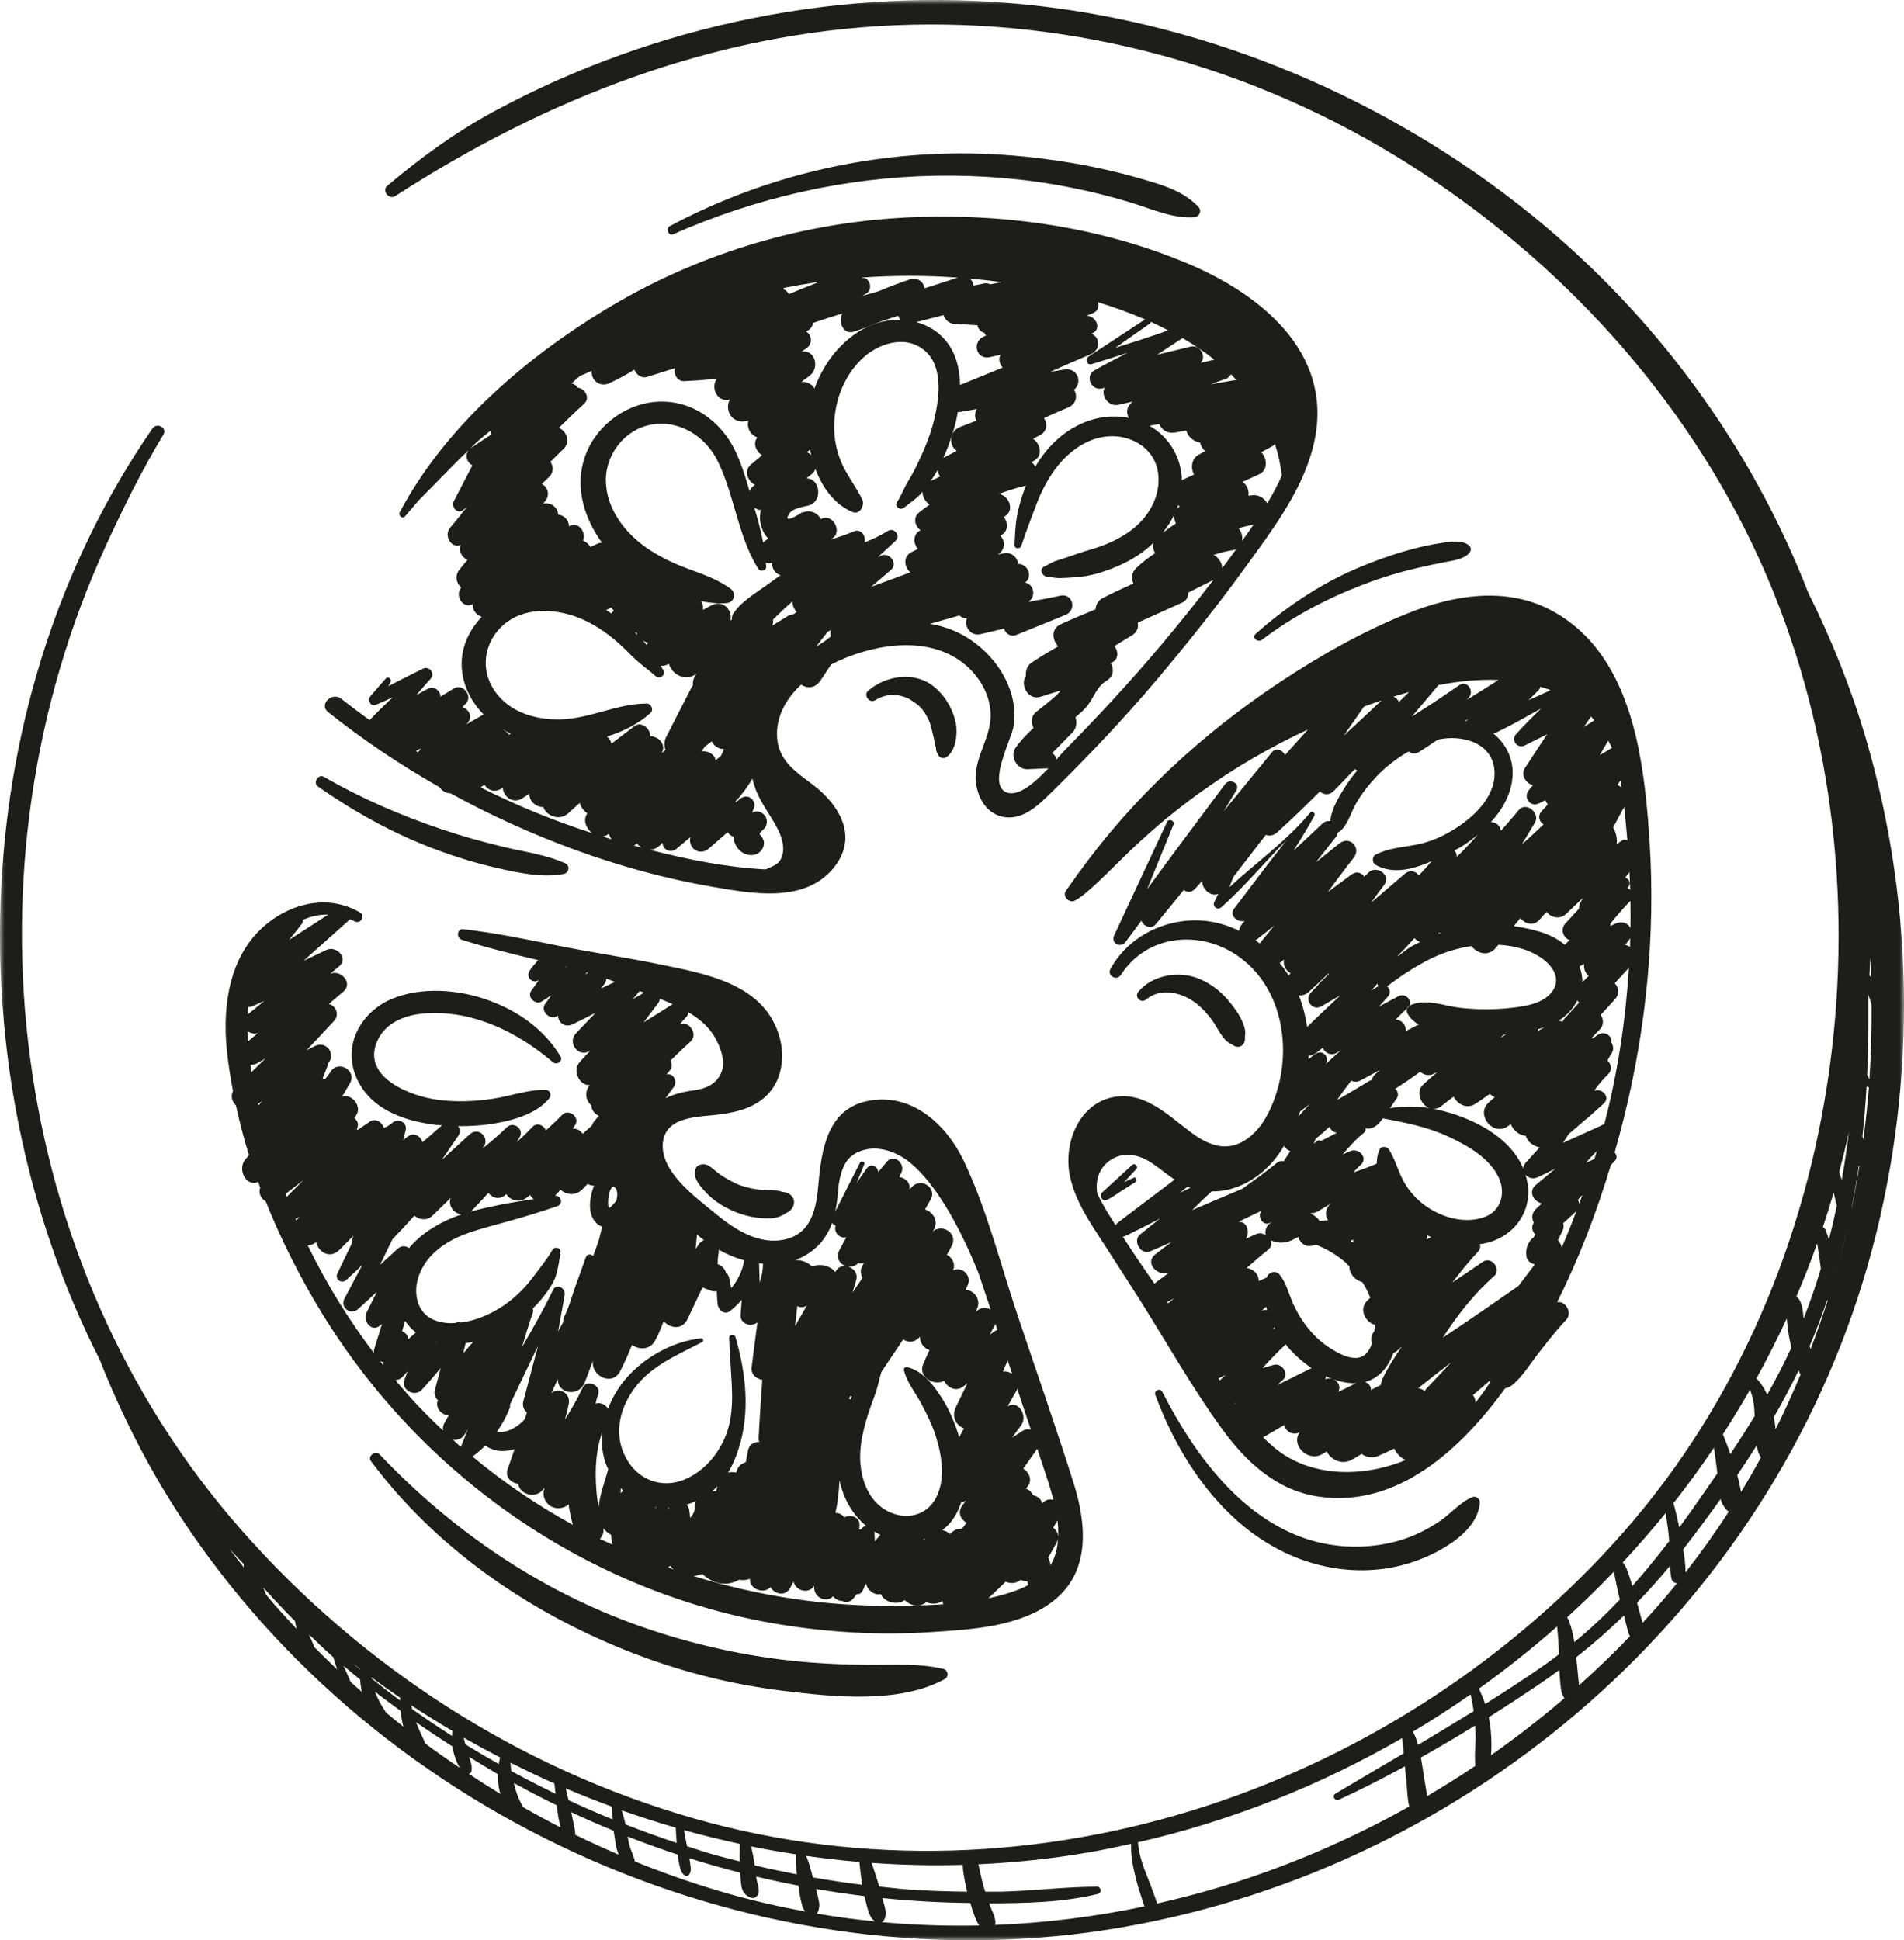 <svg xmlns="http://www.w3.org/2000/svg" xmlns:xlink="http://www.w3.org/1999/xlink" width="211" height="215" viewBox="0 0 211 215"><defs><polygon id="a" points="0 0 211 0 211 215 0 215"/></defs><g fill="none" fill-rule="evenodd"><mask id="b" fill="#fff"><use xlink:href="#a"/></mask><path fill="#1D1D1B" d="M207.125,119.528 C207.11,119.498 207.096,119.466 207.082,119.435 C207.047,119.358 207.099,119.479 207.067,119.403 C207.024,119.295 206.968,119.183 206.915,119.073 C206.946,118.412 206.981,117.751 207.001,117.088 C207.073,114.831 207.044,112.564 207.051,110.3 C207.052,110.279 207.055,110.26 207.057,110.239 C207.169,110.591 207.282,110.941 207.394,111.293 C207.397,111.304 207.401,111.313 207.404,111.323 C207.421,114.087 207.356,116.849 207.161,119.601 C207.148,119.577 207.137,119.552 207.125,119.528 M206.495,126.247 C206.462,126.14 206.429,126.033 206.395,125.926 C206.593,124.081 206.748,122.23 206.854,120.375 C206.895,120.398 206.929,120.431 206.97,120.452 C207.015,120.477 207.066,120.482 207.114,120.478 C206.962,122.409 206.75,124.331 206.495,126.247 M205.208,133.854 C205.204,133.843 205.201,133.831 205.197,133.819 C205.472,132.426 205.724,131.027 205.931,129.623 C205.954,129.467 205.97,129.312 205.991,129.155 C206.011,129.18 206.035,129.201 206.054,129.226 C205.803,130.775 205.527,132.319 205.208,133.854 M204.103,130.741 C204.008,130.46 203.908,130.18 203.813,129.9 C204.205,128.417 204.569,126.927 204.896,125.431 C204.672,127.205 204.415,128.978 204.103,130.741 M203.527,140.775 C203.526,140.772 203.526,140.767 203.526,140.763 C203.949,139.303 204.315,137.824 204.654,136.34 C204.308,137.826 203.938,139.306 203.527,140.775 M202.334,136.34 C202.266,136.158 202.146,136.041 202.008,135.979 C202.431,134.711 202.832,133.435 203.205,132.146 C203.286,132.478 203.354,132.812 203.44,133.143 C203.479,133.292 203.517,133.443 203.556,133.593 C203.293,134.855 202.999,136.109 202.681,137.358 C202.564,137.019 202.457,136.673 202.334,136.34 M200.651,149.494 C200.617,149.377 200.58,149.26 200.547,149.143 C201.261,147.469 201.906,145.769 202.49,144.047 C202.506,144.065 202.525,144.08 202.541,144.099 C201.966,145.916 201.328,147.713 200.651,149.494 M199.301,143.881 C199.233,143.794 199.149,143.743 199.057,143.712 C199.892,141.767 200.667,139.791 201.38,137.784 C201.536,138.686 201.662,139.59 201.773,140.502 C201.777,140.533 201.777,140.563 201.781,140.593 C201.225,142.45 200.596,144.285 199.889,146.091 C199.772,145.331 199.778,144.495 199.301,143.881 M196.773,158.373 C196.718,157.919 196.667,157.463 196.585,157.012 C197.563,155.319 198.477,153.598 199.318,151.848 C199.384,152.002 199.456,152.16 199.529,152.317 C198.679,154.367 197.762,156.387 196.773,158.373 M194.65,152.733 C195.845,150.57 196.965,148.361 198.003,146.107 C198.026,146.307 198.049,146.502 198.065,146.679 C198.141,147.538 198.296,148.383 198.495,149.221 C198.503,149.254 198.512,149.286 198.52,149.318 C197.703,151.098 196.805,152.835 195.84,154.539 C195.545,153.874 195.148,153.267 194.65,152.733 M192.944,165.324 C192.906,165.119 192.858,164.914 192.824,164.723 C192.746,164.293 192.637,163.873 192.519,163.456 C193.259,162.366 193.983,161.264 194.685,160.149 C194.748,160.637 194.867,161.121 195.151,161.49 C194.447,162.786 193.71,164.063 192.944,165.324 M190.931,158.927 C191.977,157.317 192.971,155.674 193.926,154.005 C194.317,154.908 194.426,155.907 194.45,156.906 C193.584,158.328 192.687,159.732 191.763,161.12 C191.503,160.382 191.223,159.653 190.931,158.927 M186.78,174.239 C186.788,173.765 186.757,173.294 186.696,172.808 C186.65,172.432 186.587,172.059 186.533,171.686 C187.939,169.86 189.329,167.993 190.684,166.094 C190.697,166.153 190.703,166.216 190.72,166.273 C190.843,166.669 191.102,167.019 191.361,167.334 C191.422,167.406 191.508,167.444 191.594,167.484 C190.097,169.804 188.491,172.057 186.78,174.239 M185.465,166.621 C185.459,166.603 185.443,166.601 185.437,166.585 C187.01,164.589 188.508,162.533 189.933,160.424 C190.057,161.291 190.194,162.156 190.286,163.028 C190.295,163.107 190.306,163.187 190.314,163.267 C189.312,164.726 188.297,166.176 187.282,167.62 C186.894,168.171 186.497,168.713 186.1,169.256 C185.914,168.372 185.708,167.491 185.465,166.621 M183.603,178.092 C183.089,178.676 182.557,179.247 182.029,179.82 C182.018,179.781 182.004,179.741 181.994,179.703 C181.801,179.001 181.608,178.3 181.416,177.597 C181.415,177.593 181.413,177.588 181.412,177.584 C182.688,176.274 183.915,174.906 185.095,173.476 C185.1,173.969 185.116,174.46 185.233,174.947 C185.304,175.242 185.559,175.394 185.83,175.452 C185.105,176.345 184.365,177.226 183.603,178.092 M180.776,175.348 C180.527,174.625 180.356,173.801 179.89,173.185 C179.871,173.158 179.845,173.155 179.824,173.133 C181.474,171.362 183.063,169.534 184.589,167.652 C184.75,168.684 184.9,169.719 184.979,170.762 C183.676,172.478 182.318,174.141 180.893,175.738 C180.853,175.609 180.82,175.476 180.776,175.348 M174.996,186.741 C174.867,185.707 174.791,184.668 174.68,183.632 C176.53,182.181 178.285,180.64 179.966,179.016 C180.064,179.405 180.161,179.792 180.259,180.18 C180.351,180.55 180.429,180.974 180.633,181.308 C178.826,183.189 176.943,185 174.996,186.741 M173.681,179.193 C175.47,177.564 177.202,175.875 178.875,174.127 C178.921,174.685 179.078,175.251 179.178,175.789 C179.268,176.276 179.39,176.758 179.515,177.24 C177.931,178.908 176.254,180.486 174.468,181.961 C174.318,181.004 174.098,180.064 173.681,179.193 M165.228,194.491 C165.23,194.465 165.238,194.441 165.24,194.415 C165.309,193.522 165.283,192.614 165.203,191.722 C165.159,191.235 165.082,190.756 164.983,190.285 C166.747,189.169 168.494,188.026 170.226,186.865 C171.107,186.273 171.965,185.665 172.81,185.045 C172.842,185.758 172.893,186.471 172.991,187.181 C173.039,187.52 173.159,187.889 173.365,188.178 C170.76,190.411 168.043,192.52 165.228,194.491 M163.896,187.113 C166.9,184.966 169.791,182.667 172.553,180.225 C172.67,181.25 172.733,182.28 172.758,183.311 C172.276,183.675 171.803,184.045 171.306,184.393 C169.109,185.932 166.858,187.39 164.586,188.819 C164.398,188.239 164.145,187.676 163.896,187.113 M163.478,195.681 C161.737,196.85 159.961,197.964 158.155,199.027 C158.074,198.433 157.959,197.835 157.866,197.258 C157.739,196.454 157.612,195.651 157.483,194.847 C157.477,194.813 157.467,194.779 157.461,194.745 C159.487,193.609 161.49,192.432 163.466,191.208 C163.488,191.525 163.511,191.841 163.523,192.156 C163.558,193.084 163.412,194.015 163.462,194.935 C163.47,195.107 163.462,195.39 163.478,195.681 M156.959,192.731 C156.856,192.422 156.724,192.15 156.577,191.884 C158.758,190.582 160.89,189.205 162.971,187.753 C163.109,188.365 163.228,188.982 163.31,189.607 C161.265,190.874 159.209,192.122 157.138,193.348 C157.079,193.141 157.026,192.934 156.959,192.731 M137.551,208.366 C134.477,209.371 131.363,210.216 128.228,210.924 C128.11,210.458 127.902,209.991 127.754,209.56 C127.516,208.872 127.238,208.205 126.974,207.528 C126.547,206.433 126.194,205.307 126.106,204.142 C136.467,201.765 146.333,197.838 155.387,192.592 C155.458,193.154 155.512,193.717 155.561,194.283 C153.036,195.769 150.508,197.249 147.996,198.747 C147.559,199.008 147.941,199.619 148.386,199.416 C150.872,198.28 153.295,197.026 155.692,195.726 L155.876,197.615 C155.955,198.425 155.958,199.296 156.151,200.087 C156.159,200.118 156.179,200.136 156.188,200.165 C150.245,203.494 143.992,206.257 137.551,208.366 M110.266,213.303 C110.297,213.21 110.314,213.109 110.31,213 C110.281,212.315 109.861,211.598 109.624,210.958 C109.617,210.941 109.613,210.923 109.606,210.906 C113.628,210.888 117.767,210.821 121.678,209.859 C122.126,209.749 122.028,209.059 121.571,209.06 C118.054,209.067 114.556,209.519 111.038,209.609 C110.419,209.626 109.802,209.606 109.183,209.611 C109.135,209.454 109.074,209.299 109.029,209.139 C108.854,208.525 108.704,207.906 108.578,207.282 C108.533,207.06 108.481,206.818 108.42,206.577 C112.527,206.388 116.635,205.956 120.718,205.245 C122.273,204.974 123.814,204.656 125.348,204.315 C125.31,205.424 125.49,206.527 125.748,207.614 C125.92,208.344 126.113,209.068 126.346,209.781 L126.696,210.846 C126.739,210.978 126.782,211.11 126.825,211.243 C121.357,212.396 115.819,213.082 110.266,213.303 M97.702,212.985 C97.763,212.953 97.835,212.933 97.875,212.884 C98.337,212.305 98.131,211.561 97.945,210.907 C97.89,210.712 97.839,210.517 97.787,210.321 C101.026,210.653 104.281,210.829 107.537,210.867 C107.613,211.115 107.672,211.367 107.754,211.614 C107.856,211.916 107.96,212.216 108.083,212.512 C108.205,212.802 108.332,213.094 108.501,213.361 C104.899,213.439 101.295,213.315 97.702,212.985 M96.591,206.42 C99.946,206.66 103.315,206.737 106.687,206.641 C106.692,206.986 106.735,207.331 106.783,207.634 C106.887,208.3 107.02,208.96 107.179,209.614 C104.943,209.59 102.709,209.521 100.48,209.353 C99.462,209.276 98.449,209.149 97.434,209.043 C97.189,208.16 96.879,207.292 96.591,206.42 M90.505,212.042 C90.58,211.962 90.645,211.873 90.676,211.763 C90.781,211.397 90.838,211.12 90.76,210.737 C90.712,210.501 90.66,210.269 90.611,210.034 C90.56,209.79 90.486,209.55 90.419,209.309 C92.201,209.617 93.991,209.88 95.787,210.098 C95.89,210.515 95.994,210.933 96.105,211.348 C96.253,211.9 96.457,212.576 96.957,212.908 C94.801,212.692 92.649,212.407 90.505,212.042 M89.8,206.981 C89.682,206.525 89.503,206.084 89.337,205.642 C91.295,205.922 93.26,206.15 95.233,206.318 C95.28,206.765 95.328,207.213 95.383,207.659 C95.433,208.053 95.479,208.451 95.535,208.849 C93.71,208.624 91.892,208.352 90.081,208.034 C89.986,207.682 89.891,207.332 89.8,206.981 M80.591,209.798 C77.113,208.803 73.703,207.618 70.368,206.267 C70.337,206.092 70.273,205.938 70.211,205.76 C70.129,205.528 70.052,205.28 69.96,205.074 C69.759,204.622 69.669,204.114 69.58,203.632 C69.572,203.589 69.567,203.546 69.559,203.503 C71.393,204.219 73.242,204.894 75.112,205.508 C75.155,205.866 75.193,206.223 75.276,206.58 C75.378,207.018 75.482,207.577 75.904,207.827 C76.077,207.931 76.271,207.853 76.381,207.703 C76.658,207.32 76.518,206.746 76.462,206.316 C76.444,206.177 76.409,206.043 76.387,205.907 C78.252,206.493 80.133,207.024 82.026,207.509 C82.06,208.013 82.081,208.522 82.168,209.021 C82.274,209.626 82.62,210.067 83.202,210.276 C83.757,210.473 84.18,209.885 84.085,209.395 C84.076,209.349 84.067,209.305 84.059,209.26 L84.059,209.263 C84.05,209.136 84.041,209.01 84.007,208.887 C83.957,208.705 83.897,208.532 83.865,208.345 C83.859,208.31 83.853,208.275 83.848,208.24 C83.846,208.225 83.844,208.207 83.837,208.154 C83.83,208.083 83.821,208.012 83.812,207.941 C85.361,208.31 86.918,208.642 88.482,208.943 C88.552,209.439 88.608,209.942 88.725,210.43 C88.79,210.7 88.846,210.975 88.923,211.242 C88.989,211.469 89.105,211.644 89.239,211.81 C86.337,211.275 83.451,210.616 80.591,209.798 M69.236,201.787 C69.13,201.391 69.015,200.995 68.901,200.601 C70.876,201.302 72.873,201.935 74.885,202.52 C74.912,203.083 74.952,203.646 74.993,204.209 C73.089,203.578 71.195,202.898 69.313,202.158 C69.287,202.036 69.269,201.909 69.236,201.787 M63.751,203.311 C63.76,203.003 63.686,202.678 63.622,202.35 C63.521,201.832 63.418,201.316 63.3,200.803 C64.852,201.527 66.42,202.214 68.003,202.861 C68.067,203.312 68.14,203.763 68.21,204.207 C68.282,204.652 68.396,205.082 68.549,205.502 C66.93,204.81 65.33,204.083 63.751,203.311 M62.703,198.168 C64.395,198.89 66.105,199.569 67.832,200.203 C67.852,200.67 67.868,201.137 67.89,201.604 C66.249,200.933 64.616,200.227 63.002,199.475 C62.898,199.041 62.804,198.604 62.703,198.168 M57.962,200.248 C57.867,200.051 57.765,199.858 57.671,199.671 C57.408,199.146 57.209,198.594 57.057,198.025 C57.015,197.871 56.981,197.72 56.943,197.568 C58.512,198.436 60.099,199.263 61.709,200.049 C61.738,200.286 61.756,200.524 61.787,200.761 C61.866,201.349 61.992,201.92 62.125,202.496 C60.72,201.778 59.333,201.027 57.962,200.248 M56.568,195.315 C58.175,196.123 59.796,196.901 61.441,197.628 C61.484,198.006 61.526,198.385 61.567,198.763 C59.913,197.965 58.279,197.127 56.665,196.248 C56.617,195.94 56.584,195.629 56.568,195.315 M51.943,196.553 C52.081,196.52 52.209,196.437 52.241,196.304 C52.352,195.839 52.209,195.281 52.038,194.84 C52.016,194.784 52.005,194.726 51.985,194.668 C53.046,195.323 54.108,195.978 55.189,196.603 C55.176,197.224 55.215,197.844 55.352,198.434 C55.379,198.55 55.42,198.661 55.453,198.777 C54.267,198.058 53.099,197.316 51.943,196.553 M51.395,192.546 C52.719,193.305 54.058,194.034 55.414,194.736 C55.366,194.98 55.311,195.22 55.276,195.47 C54.026,194.765 52.79,194.04 51.569,193.288 C51.5,193.04 51.452,192.793 51.395,192.546 M47.121,193.191 C47.006,192.884 46.877,192.596 46.735,192.301 C46.503,191.82 46.292,191.321 46.097,190.822 C47.431,191.756 48.788,192.659 50.162,193.539 C50.17,193.598 50.164,193.658 50.173,193.717 C50.251,194.247 50.44,194.778 50.636,195.277 C50.72,195.493 50.841,195.712 50.983,195.915 C49.678,195.032 48.386,194.131 47.121,193.191 M45.586,188.965 C47.076,189.952 48.597,190.89 50.135,191.799 C50.128,191.986 50.093,192.171 50.093,192.358 C48.588,191.396 47.113,190.399 45.665,189.367 C45.632,189.235 45.614,189.099 45.586,188.965 M42.774,189.765 C42.644,189.509 42.456,189.27 42.315,189.022 C42.032,188.523 41.756,187.998 41.557,187.46 C42.487,188.186 43.444,188.879 44.399,189.575 C44.451,190.094 44.527,190.613 44.648,191.122 C44.666,191.196 44.695,191.264 44.714,191.337 C44.061,190.822 43.417,190.296 42.774,189.765 M41.155,185.859 C42.208,186.636 43.276,187.393 44.357,188.131 C44.356,188.231 44.34,188.331 44.34,188.432 C43.263,187.639 42.218,186.815 41.178,185.983 C41.17,185.941 41.162,185.899 41.155,185.859 M38.844,186.366 C38.808,186.276 38.787,186.186 38.747,186.096 C38.523,185.593 38.297,185.09 38.078,184.585 C38.682,185.102 39.295,185.608 39.912,186.111 C39.938,186.572 40.005,187.031 40.101,187.482 C39.68,187.112 39.258,186.743 38.844,186.366 M34.824,182.505 C34.74,182.226 34.606,181.952 34.503,181.703 C34.419,181.499 34.328,181.299 34.234,181.1 C35.124,181.949 36.006,182.807 36.928,183.622 C37.05,184.002 37.16,184.387 37.285,184.767 C37.31,184.838 37.335,184.907 37.359,184.978 C36.501,184.167 35.656,183.344 34.824,182.505 M30.485,177.884 C30.141,177.493 29.813,177.088 29.476,176.691 C29.376,176.436 29.283,176.178 29.192,175.919 C30.322,177.19 31.487,178.428 32.687,179.63 C32.749,179.92 32.796,180.215 32.875,180.501 C32.066,179.642 31.267,178.771 30.485,177.884 M25.45,171.637 C25.958,172.204 26.485,172.752 27.005,173.307 C26.994,173.429 27.016,173.555 27.015,173.678 C26.487,173.002 25.959,172.325 25.45,171.637 M39.927,184.943 C39.926,184.959 39.925,184.974 39.923,184.99 C39.72,184.821 39.502,184.666 39.299,184.496 C39.243,184.447 39.189,184.396 39.133,184.347 C39.394,184.55 39.662,184.744 39.927,184.943 M81.991,204.32 C81.979,204.775 81.967,205.229 81.956,205.684 C81.952,205.876 81.973,206.066 81.977,206.256 C80.92,205.985 79.858,205.729 78.81,205.425 C77.916,205.166 77.029,204.857 76.139,204.574 C76.012,203.981 75.903,203.386 75.794,202.792 C77.842,203.367 79.911,203.868 81.991,204.32 M88.249,205.48 C88.237,205.525 88.203,205.551 88.203,205.605 C88.204,206.152 88.185,206.705 88.254,207.249 C88.273,207.398 88.294,207.546 88.313,207.694 C86.751,207.392 85.194,207.068 83.645,206.696 C83.546,205.989 83.393,205.296 83.246,204.599 C84.905,204.938 86.575,205.221 88.249,205.48 M207.253,106.124 C207.291,106.832 207.354,107.538 207.378,108.247 C207.32,108.175 207.249,108.131 207.165,108.115 C207.196,107.451 207.233,106.788 207.253,106.124 M206.793,81.897 C205.152,76.295 202.986,70.887 200.398,65.7 C194.053,49.369 183.41,34.905 169.743,23.831 C153.942,11.029 134.208,2.625 113.942,0.529 C93.587,-1.575 72.674,2.641 54.686,12.376 C50.448,14.669 46.579,17.495 42.905,20.602 C42.277,21.134 43.113,22.168 43.794,21.728 C60.521,10.91 79.07,3.668 99.132,2.8 C119.163,1.934 139.133,7.444 156.05,18.145 C172.853,28.775 186.814,43.965 195.039,62.123 C202.942,79.572 205.343,99.387 202.757,118.306 C200.171,137.232 192.575,155.381 179.904,169.787 C167.675,183.694 151.46,194.299 133.851,200.062 C115.392,206.102 95.607,206.847 76.891,201.493 C57.487,195.942 40.113,184.694 26.787,169.58 C0.674,139.963 -4.622,96.03 11.772,60.383 C13.693,56.202 15.719,52.107 18.106,48.166 C18.578,47.387 17.384,46.769 16.884,47.494 C-3.69,77.292 -5.247,118.551 11.042,150.651 C13.434,156.696 16.371,162.515 19.929,167.954 C42.115,201.877 84.385,220.524 124.416,213.549 C163.246,206.784 196.095,178.215 206.97,140.232 C212.402,121.26 212.342,100.838 206.793,81.897" mask="url(#b)"/><path fill="#1D1D1B" d="M46.103 83.207C46.291 83.113 46.476 83.014 46.664 82.92 46.552 83.066 46.439 83.212 46.327 83.359 46.247 83.31 46.165 83.261 46.085 83.21 46.091 83.208 46.097 83.209 46.103 83.207M53.675 86.946C54.017 87.511 54.72 87.843 55.466 87.437 55.551 87.39 55.632 87.333 55.718 87.286 55.768 88.235 56.801 89.099 57.815 88.498 58.097 88.331 58.368 88.137 58.646 87.96 58.659 88.774 59.373 89.435 60.21 89.434 60.556 90.417 61.998 90.989 62.942 90.142L64.247 88.968C64.373 89.443 64.69 89.848 65.087 90.125 64.568 90.867 64.95 91.792 65.608 92.309 61.374 90.95 57.25 89.256 53.273 87.254 53.405 87.149 53.539 87.047 53.675 86.946M52.201 49.633C52.118 49.688 52.052 49.752 51.991 49.818 52.276 49.548 52.539 49.258 52.831 48.995 53.32 48.556 53.846 48.162 54.346 47.735 54.34 47.888 54.347 48.039 54.391 48.182 53.66 48.664 52.93 49.148 52.201 49.633M56.598 81.29C56.538 81.335 56.477 81.379 56.414 81.423 56.259 81.179 56.041 80.998 55.789 80.886 55.795 80.878 55.801 80.871 55.806 80.863 56.067 81.012 56.327 81.163 56.598 81.29M63.944 68.382C65.629 69.005 67.16 70.044 68.507 71.227 69.18 71.817 69.784 72.476 70.442 73.08 71.148 73.728 71.936 74.272 72.647 74.914 73.087 75.314 73.839 74.802 73.497 74.252 73.401 74.095 73.31 73.935 73.217 73.775 73.494 73.785 73.774 73.747 74.036 73.598 74.067 73.582 74.097 73.561 74.128 73.544 74.413 74.659 75.816 75.485 76.941 74.812 77.024 74.762 77.107 74.712 77.19 74.662 77.167 74.694 77.143 74.722 77.121 74.753 76.824 75.184 76.745 75.59 76.793 75.96 76.741 76.021 76.683 76.074 76.641 76.157L73.827 81.658C73.579 82.144 73.594 82.648 73.752 83.1 73.607 83.212 73.468 83.33 73.322 83.442 73.877 82.485 72.99 81.601 72.045 81.575 72.122 80.748 71.069 79.882 70.318 80.455 69.466 81.104 68.613 81.754 67.76 82.402 67.701 82.098 67.513 81.824 67.271 81.613 69.078 81.057 70.76 80.205 72.084 79.007 72.483 78.645 72.161 77.96 71.655 77.96 68.396 77.96 65.384 79.631 62.119 79.713 59.152 79.786 56.049 78.809 54.513 76.062 53.219 73.748 53.82 70.947 55.808 69.226 58.052 67.283 61.324 67.411 63.944 68.382M60.853 52.848C61.376 52.363 61.325 51.677 61.009 51.158 61.484 50.694 61.947 50.222 62.43 49.762 63.28 48.953 62.788 47.797 61.936 47.404 62.848 46.503 63.77 45.616 64.717 44.762 65.456 44.097 64.831 43.039 64.023 42.96 63.87 42.716 63.627 42.543 63.338 42.482 63.649 42.206 63.958 41.93 64.268 41.653 64.716 41.476 65.158 41.276 65.601 41.084 65.423 41.997 66.379 42.968 67.492 42.475 68.462 42.044 69.388 41.511 70.306 40.966 70.515 41.512 71.092 41.953 71.703 41.763L74.829 40.788C74.566 41.402 75.081 42.266 75.785 42.236 76.83 42.192 77.865 42.116 78.906 42.018 79.083 42 79.262 41.989 79.441 41.975 78.708 42.961 79.498 44.649 80.885 44.269 80.25 45.421 81.113 46.988 82.673 46.668 82.762 46.65 82.853 46.631 82.942 46.613 82.718 47.374 83.153 48.208 83.929 48.472 83.404 49.141 83.777 50.012 84.448 50.449 84.051 50.777 83.657 51.109 83.259 51.437 82.373 52.165 82.843 53.274 83.658 53.73L83.42 53.921C83.244 54.062 83.142 54.243 83.07 54.438 82.635 52.938 82.177 51.44 81.513 50.03 79.876 46.548 76.454 44.175 72.562 44.536 68.964 44.869 65.727 47.505 64.689 51.013 63.745 54.197 64.801 57.524 66.71 60.127 66.541 60.141 66.371 60.172 66.203 60.248 65.943 60.365 65.689 60.489 65.431 60.606 65.252 60.298 64.963 60.048 64.614 59.9 64.998 58.947 64.073 57.714 63.043 58.321 63.071 57.675 62.526 57.078 61.86 57.027 61.846 56.262 61.037 55.592 60.198 55.8 60.274 55.707 60.347 55.611 60.423 55.518 60.992 54.825 60.679 53.924 60.037 53.63 60.311 53.371 60.576 53.105 60.853 52.848M84.683 60.011C84.641 60.042 84.616 60.086 84.579 60.123 84.326 58.807 83.97 57.506 83.591 56.225 83.798 56.398 84.045 56.515 84.32 56.529 84.19 57.06 84.171 57.642 84.361 58.297 84.537 58.899 84.803 59.345 85.133 59.665 84.982 59.778 84.835 59.898 84.683 60.011M68.015 67.665C67.929 67.76 67.845 67.858 67.759 67.954 67.753 67.96 67.752 67.968 67.746 67.974 67.559 67.846 67.365 67.729 67.174 67.608 67.368 67.507 67.564 67.407 67.759 67.307 67.826 67.439 67.913 67.557 68.015 67.665M70.647 70.376C70.562 70.294 70.476 70.214 70.39 70.134 70.435 70.107 70.48 70.079 70.525 70.052 70.545 70.167 70.596 70.271 70.647 70.376M71.819 71.195C71.797 71.227 71.776 71.259 71.753 71.291 71.712 71.351 71.703 71.413 71.672 71.474 71.532 71.31 71.394 71.148 71.246 70.991 71.424 71.092 71.615 71.172 71.819 71.195M85.565 62.363C85.506 62.953 85.926 63.596 86.501 63.732L84.831 64.935C83.57 65.844 82.109 66.685 81.249 68.017 81.129 68.203 81.089 68.436 81.097 68.67 81.045 68.694 80.994 68.721 80.942 68.746 81.199 67.586 80.114 66.394 78.822 67.085 78.514 67.25 78.208 67.416 77.901 67.581 77.948 67.237 77.86 66.902 77.695 66.613 78.613 66.793 79.545 66.9 80.517 66.826 81.386 66.76 81.642 65.725 80.947 65.224 79.489 64.166 77.894 63.633 76.223 63.017 74.606 62.423 73.05 61.674 71.629 60.687 69.223 59.017 67.186 56.342 67.141 53.284 67.097 50.324 69.259 47.578 72.158 47.055 75.32 46.486 78.225 48.371 79.577 51.173 81.412 54.978 81.772 59.388 84.021 63.02 84.263 63.411 84.927 63.271 84.91 62.777 84.906 62.632 84.88 62.49 84.872 62.346 85.07 62.421 85.296 62.449 85.565 62.363M87.806 66.654C87.824 67.08 87.995 67.494 88.297 67.807 88.175 67.896 88.055 67.984 87.932 68.072 87.749 68.074 87.566 68.105 87.398 68.208 86.791 68.58 86.181 68.95 85.574 69.322 85.679 69.09 85.693 68.865 85.67 68.65 86.02 68.31 86.371 67.97 86.722 67.631 87.071 67.293 87.438 66.973 87.806 66.654M86.889 31.9C88.174 31.649 89.463 31.426 90.76 31.247 89.638 31.671 88.524 32.128 87.417 32.598 87.28 32.318 87.045 32.105 86.744 32.035 86.805 31.998 86.848 31.95 86.889 31.9M94.746 36.703C95.419 36.504 96.097 36.238 96.77 35.936 97.681 35.601 98.598 35.285 99.522 34.988 99.585 35.151 99.679 35.297 99.792 35.426 98.135 35.398 96.443 35.906 95.028 36.831 92.809 38.281 91.159 40.534 90.265 43.047 89.982 42.594 89.469 42.271 88.812 42.316 89.117 42.086 89.421 41.856 89.727 41.628 90.883 40.77 90.319 38.652 88.8 38.984 88.996 38.846 89.192 38.707 89.388 38.57 90.113 38.066 89.951 37.053 89.308 36.728 89.366 36.7 89.421 36.673 89.477 36.645 89.872 36.454 90.046 36.133 90.085 35.791 91.154 35.426 92.238 35.068 93.341 34.74 92.851 35.714 93.485 37.222 94.746 36.703M106.135 30.763C104.912 31.167 103.685 31.563 102.453 31.946 102.4 31.317 101.803 30.773 101.057 30.932 101.055 30.917 101.053 30.902 101.051 30.885 99.886 31.278 98.634 31.728 97.415 32.251 96.8 32.441 96.178 32.613 95.55 32.775 95.705 32.685 95.866 32.602 96.02 32.508 96.792 32.04 96.371 30.69 95.539 30.804 95.537 30.787 95.526 30.772 95.522 30.755 99.057 30.504 102.608 30.507 106.135 30.763M110.989 31.26C110.578 31.34 110.168 31.421 109.758 31.503 109.535 31.401 109.277 31.354 108.985 31.423 108.625 31.509 108.261 31.566 107.9 31.645 107.86 31.351 107.708 31.073 107.496 30.874 108.653 30.976 109.818 31.106 110.989 31.26M106.396 42.657C106.358 40.663 105.848 38.723 104.388 37.291 103.561 36.479 102.577 35.977 101.539 35.695 102.547 35.436 103.553 35.174 104.559 34.919 104.731 35.437 105.185 35.874 105.802 35.898 106.643 35.93 107.48 35.984 108.317 36.041 108.391 36.435 108.665 36.775 109.095 36.889 109.135 36.997 109.198 37.091 109.261 37.187L109.053 37.274C107.68 37.853 108.153 39.903 109.681 39.577 110.08 39.491 110.477 39.396 110.877 39.31 110.638 39.76 110.761 40.332 111.116 40.731 109.542 41.371 107.968 42.011 106.396 42.657M108.191 46.613C107.598 46.844 107.003 47.073 106.411 47.308 105.935 47.498 105.641 47.827 105.499 48.197 105.608 47.833 105.746 47.472 105.838 47.111 105.955 46.641 106.056 46.151 106.146 45.652 106.22 45.649 106.284 45.667 106.363 45.654 106.989 45.555 107.614 45.433 108.24 45.326 108.004 45.735 108.003 46.217 108.191 46.613M106.021 49.959C105.53 50.218 105.039 50.476 104.548 50.734 104.545 50.737 104.544 50.741 104.539 50.743 104.905 49.936 105.217 49.118 105.476 48.271 105.274 48.888 105.487 49.598 106.021 49.959M113.186 60.478C113.679 58.945 114.283 57.423 114.849 55.911 115.357 54.553 116.036 53.225 116.887 52.052 118.372 50.006 120.681 48.316 123.279 48.335 125.699 48.352 128.009 49.867 128.342 52.415 128.686 55.046 127.2 57.468 125.121 58.929 123.808 59.851 122.35 60.466 120.816 60.905 119.967 61.149 119.148 61.442 118.313 61.731 117.853 61.891 117.382 62.02 116.923 62.183 116.491 62.339 116.139 62.599 115.721 62.784 115.126 63.048 115.504 63.855 116.021 63.902 116.522 63.947 116.954 64.072 117.465 64.059 117.945 64.048 118.425 64.012 118.904 63.985 119.905 63.929 120.862 63.778 121.822 63.481 123.497 62.965 125.152 62.246 126.579 61.204 127.016 60.886 127.428 60.526 127.825 60.15 127.716 60.539 127.793 60.942 128.025 61.287 127.296 61.765 126.595 62.303 125.935 62.927 125.382 63.45 125.354 64.108 125.606 64.657 124.457 65.168 123.316 65.695 122.199 66.274 121.671 66.545 121.445 67.02 121.403 67.52 120.11 68.052 118.821 68.595 117.55 69.175 116.461 69.669 116.593 70.908 117.269 71.62 116.274 72.191 115.289 72.779 114.333 73.413 113.825 73.751 113.64 74.325 113.692 74.867 113.005 75.9 113.926 77.652 115.334 77.2 116.08 76.961 116.815 76.732 117.548 76.514 117.454 76.635 117.35 76.757 117.225 76.882 116.491 77.614 115.628 78.237 114.827 78.89 114.238 79.368 114.234 80.084 114.534 80.666 113.798 81.347 113.098 82.062 112.532 82.882 111.866 83.848 112.75 85.29 113.871 85.239 114.642 85.204 115.412 85.169 116.181 85.134 114.664 86.74 112.754 88.421 111.431 87.748 109.463 86.748 112.128 81.861 112.334 80.436 112.883 76.651 110.679 73.068 107.681 70.975 106.268 69.989 104.697 69.405 103.066 69.125 104.137 68.822 105.21 68.519 106.282 68.214 106.294 68.211 106.3 68.203 106.311 68.2 106.531 68.4 106.816 68.531 107.158 68.511 106.807 69.391 107.531 70.524 108.659 70.267 109.528 70.069 110.397 69.86 111.265 69.654 111.468 70.211 111.978 70.618 112.665 70.339L118.077 68.141C119.361 67.62 118.904 65.698 117.496 66.008 116.327 66.266 115.146 66.476 113.966 66.691 113.971 66.689 113.974 66.685 113.979 66.681 114.877 66.061 114.542 64.724 113.61 64.554 114.501 63.845 113.895 62.482 112.819 62.486 112.781 61.815 112.131 61.162 111.32 61.304 111.075 61.346 110.83 61.391 110.584 61.434 110.62 61.411 110.656 61.386 110.692 61.363 111.439 60.855 111.379 59.86 110.851 59.356 110.867 59.35 110.881 59.342 110.897 59.334 111.78 58.895 111.737 57.912 111.24 57.284L111.241 57.283C112.517 56.648 111.867 54.937 110.708 54.728 111.683 54.364 112.679 54.049 113.704 53.806 113.665 53.902 113.618 53.994 113.58 54.091 113.186 55.113 112.895 56.155 112.694 57.233 112.498 58.284 112.494 59.31 112.425 60.373 112.395 60.83 113.054 60.881 113.186 60.478M114.483 48.626C114.747 48.484 115.011 48.343 115.275 48.201 116.081 47.768 116.09 46.926 115.694 46.325 116.596 45.928 117.491 45.513 118.401 45.138 119.299 44.768 119.434 43.786 119.022 43.192 120.011 42.391 119.419 40.711 117.95 40.948 117.438 41.032 116.925 41.11 116.413 41.192 117.896 40.539 119.376 39.876 120.869 39.251 122.013 38.773 121.881 37.321 120.954 36.976 120.991 36.96 121.026 36.942 121.062 36.926 122.147 36.438 121.42 34.956 120.41 35 120.562 34.935 120.715 34.87 120.866 34.805 120.959 34.765 121.052 34.727 121.143 34.687 121.716 34.443 121.822 33.943 121.672 33.486 123.455 34.025 125.198 34.666 126.892 35.396 124.802 36.768 122.711 38.141 120.621 39.513 120.203 39.788 120.458 40.507 120.971 40.353 122.299 39.953 123.624 39.521 124.951 39.091 123.722 39.724 122.491 40.354 121.286 41.041 120.197 41.661 120.941 43.329 122.121 43.042 122.219 43.018 122.319 42.995 122.418 42.969 121.954 43.797 122.821 45.086 123.914 44.86 124.457 44.748 124.996 44.618 125.535 44.494 125.5 44.525 125.459 44.549 125.423 44.581 124.795 45.127 124.805 45.793 125.121 46.328 125.046 46.313 124.977 46.285 124.9 46.272 121.754 45.72 118.718 47.026 116.535 49.305 115.835 50.036 115.243 50.843 114.735 51.704 114.621 51.508 114.475 51.331 114.285 51.207 114.362 51.17 114.438 51.133 114.515 51.096 115.625 50.561 115.327 49.173 114.483 48.626M127.538 35.664C128.192 35.958 128.825 36.284 129.459 36.609 127.52 37.3 125.554 37.93 123.586 38.547 124.862 37.652 126.137 36.757 127.413 35.862 127.488 35.809 127.52 35.737 127.538 35.664M134.575 39.857C134.066 39.978 133.556 40.095 133.046 40.21 133.753 39.534 132.995 38.15 131.952 38.404 130.712 38.705 129.473 39.006 128.233 39.307 129.173 38.693 130.111 38.078 131.05 37.46 132.282 38.173 133.465 38.97 134.575 39.857M136.403 41.469C136.622 41.685 136.832 41.911 137.042 42.136 136.948 42.138 136.865 42.116 136.764 42.135 135.911 42.292 135.052 42.439 134.19 42.583 134.683 42.394 135.17 42.197 135.686 42.047 136.045 41.943 136.275 41.727 136.403 41.469M138.911 58.132C138.747 58.374 138.582 58.623 138.418 58.86 138.164 59.227 137.897 59.586 137.638 59.951 137.725 59.455 137.585 58.891 137.25 58.537 137.795 58.376 138.353 58.255 138.911 58.132M139.547 52.553C140.519 52.112 140.434 50.772 139.772 50.109 140.194 49.88 140.616 49.651 141.038 49.422 141.151 49.361 141.206 49.278 141.293 49.206 141.661 50.349 141.909 51.512 142.055 52.701 141.579 53.755 141.034 54.784 140.435 55.773 140.109 55.204 139.499 54.771 138.701 54.88L138.354 54.928C138.445 54.355 138.186 53.727 137.699 53.391 138.315 53.112 138.931 52.833 139.547 52.553M135.44 62.972C135.433 62.381 135.058 61.77 134.489 61.493 135.191 61.253 135.919 61.065 136.678 60.95 136.798 60.931 136.901 60.892 137 60.845 136.485 61.559 135.968 62.268 135.44 62.972M130.312 58.002C129.813 58.325 129.326 58.686 128.84 59.049 129.361 58.409 129.805 57.717 130.154 56.978 130.098 57.318 130.154 57.688 130.312 58.002M130.752 56.097C130.614 56.175 130.516 56.283 130.426 56.394 130.479 56.261 130.509 56.118 130.554 55.981 130.62 56.021 130.68 56.069 130.752 56.097M132.322 52.584C131.868 52.795 131.413 53.005 130.961 53.215 130.955 53.052 130.969 52.893 130.954 52.728 130.718 50.283 129.36 48.307 127.387 47.178 127.749 47.113 128.109 47.048 128.469 46.98 128.723 47.606 129.345 48.086 130.241 47.922 130.644 47.849 131.048 47.776 131.453 47.703 131.64 48.361 132.246 48.946 132.989 49.03 133.061 49.386 133.261 49.723 133.546 49.99L132.812 50.397C132.029 50.83 131.925 51.881 132.322 52.584M128.752 71.385C125.382 75.394 121.813 79.252 118.143 82.98 117.873 83.255 117.494 83.688 117.052 84.183 117.045 83.915 116.917 83.65 116.63 83.482 116.616 83.474 116.602 83.465 116.587 83.457 117.359 82.716 118.088 81.917 118.833 81.179 119.308 80.708 119.378 80.042 119.178 79.477 119.627 79.109 120.057 78.731 120.402 78.322 121.304 77.255 121.407 76.171 122.721 75.366 123.424 74.936 123.454 74.068 123.094 73.481 123.154 73.45 123.215 73.416 123.276 73.385 123.986 73.021 123.935 72.107 123.498 71.592 124.146 71.193 124.794 70.793 125.445 70.399 126.032 70.045 126.191 69.497 126.086 68.993 127.724 68.256 129.359 67.51 130.997 66.778 131.498 66.555 131.689 66.117 131.684 65.66 132.61 65.194 133.534 64.728 134.463 64.267 132.613 66.687 130.706 69.06 128.752 71.385M104.189 52.798C103.834 52.967 103.479 53.136 103.124 53.305 103.402 52.916 103.666 52.517 103.902 52.108 103.948 52.353 104.032 52.595 104.189 52.798M89.42 50.107C89.538 50.009 89.655 49.91 89.772 49.812 89.812 50.019 89.848 50.228 89.898 50.434 89.754 50.303 89.597 50.185 89.42 50.107M102.002 58.762C101.137 59.217 101.194 60.208 101.713 60.824 101.469 60.951 101.223 61.072 100.98 61.199 100.033 61.697 100.214 62.871 100.89 63.42 99.442 63.961 97.991 64.495 96.537 65.026 97.27 64.398 98.008 63.786 98.739 63.149 99.595 62.405 98.5 61.078 97.563 61.608 97.467 61.662 97.364 61.707 97.266 61.76 97.93 61.146 98.594 60.531 99.258 59.917 99.838 59.381 99.09 58.41 98.423 58.821 97.585 59.336 96.709 59.747 95.813 60.105 96.001 59.438 95.405 58.553 94.662 58.868 93.835 59.22 92.972 59.508 92.1 59.777 92.182 59.71 92.267 59.646 92.349 59.578 93.307 58.789 92.275 56.984 91.119 57.443 91.063 57.465 91.007 57.488 90.951 57.51 90.639 56.861 89.768 56.427 88.981 56.789 88.971 56.77 88.96 56.751 88.948 56.732 88.651 56.94 86.615 58.228 87.476 56.9 87.852 56.318 89.003 56.168 89.611 56.01 91.171 55.608 90.953 53.03 89.373 53.006 89.568 52.846 89.764 52.688 89.961 52.528 90.167 52.36 90.289 52.167 90.364 51.968 91.149 54.062 92.483 55.888 94.46 56.732 95.3 57.09 95.865 55.977 95.538 55.315 94.914 54.05 94.059 52.933 93.439 51.667 92.84 50.446 92.496 49.066 92.447 47.704 92.343 44.82 93.368 41.889 95.421 39.855 97.218 38.072 100.313 37.018 102.469 38.841 104.571 40.617 104.089 44.104 103.531 46.468 103.136 48.135 102.494 49.663 101.77 51.205 101.433 51.922 101.072 52.618 100.654 53.291 100.177 54.056 99.915 54.882 99.404 55.629 99.057 56.135 99.784 56.592 100.193 56.245 100.897 55.65 101.642 55.239 102.215 54.508 102.221 54.499 102.228 54.491 102.236 54.482 102.225 55.028 102.534 55.603 103.026 55.907 102.64 56.2 102.237 56.463 101.863 56.778 101.132 57.389 101.398 58.277 102.002 58.762M92.074 70.524C92.067 70.53 92.06 70.532 92.053 70.536 91.546 70.973 91.004 71.323 90.448 71.636 90.847 71.124 91.248 70.61 91.649 70.099 91.672 70.069 91.678 70.038 91.697 70.007 91.829 69.946 91.963 69.889 92.096 69.827 92.022 70.057 92.03 70.293 92.074 70.524M77.744 83.257C77.865 83.089 77.973 82.909 78.096 82.744 78.1 82.739 78.1 82.736 78.102 82.731 78.369 82.541 78.629 82.342 78.89 82.145 79.097 82.657 79.65 83.011 80.236 83.001 80.124 83.243 80.017 83.487 79.913 83.731 79.713 83.906 79.508 84.077 79.307 84.25 79.214 83.593 78.46 83.151 77.744 83.257M86.173 91.839C86.63 92.733 86.999 93.867 86.667 94.869 86.345 95.841 85.65 95.939 84.877 96.33 84.793 96.328 84.704 96.329 84.624 96.324 80.435 96.089 76.15 95.235 72.005 94.165 72.399 94.155 72.809 94.001 73.181 93.624 73.258 93.545 73.335 93.465 73.413 93.386 73.431 93.664 73.553 93.939 73.769 94.102 74.169 94.403 74.631 94.335 75.004 94.028 75.515 93.606 76.018 93.174 76.523 92.745 76.349 93.224 76.558 93.835 76.935 94.121 77.451 94.51 78.077 94.44 78.556 94.023 79.252 93.419 79.948 92.814 80.645 92.209 80.787 92.448 81.008 92.629 81.281 92.708 81.323 93.831 82.258 94.876 83.443 94.739 84.098 94.663 84.654 94.133 84.664 93.443 84.665 93.35 84.656 93.234 84.632 93.143 84.629 93.129 84.603 93.081 84.571 93.025 84.543 92.959 84.515 92.893 84.488 92.827 84.454 92.783 84.312 92.574 84.229 92.484 84.204 92.434 84.183 92.394 84.173 92.372 84.187 92.35 84.201 92.329 84.208 92.315 84.343 92.145 84.508 91.993 84.664 91.843 85.02 91.503 85.081 90.905 84.837 90.484 84.611 90.092 84.031 89.783 83.584 89.969 83.513 89.999 83.43 90.01 83.356 90.037 83.429 89.846 83.501 89.655 83.574 89.465 83.721 89.077 83.475 88.587 83.141 88.389 82.765 88.167 82.314 88.256 81.999 88.538 81.849 88.672 81.672 88.783 81.511 88.907 81.511 88.904 81.513 88.902 81.514 88.9 81.526 88.859 81.521 88.818 81.525 88.778 82.257 88.018 82.846 87.173 83.38 86.29 83.47 86.645 83.57 86.995 83.694 87.338 84.288 88.984 85.387 90.301 86.173 91.839M70.246 93.695C70.364 93.633 70.482 93.571 70.592 93.476 70.74 93.657 70.918 93.812 71.116 93.929 70.825 93.852 70.534 93.774 70.246 93.695M67.684 92.974C67.375 92.883 67.072 92.773 66.763 92.679 66.988 92.653 67.21 92.589 67.417 92.429 67.438 92.414 67.456 92.395 67.477 92.378 67.532 92.604 67.643 92.81 67.777 93 67.746 92.991 67.715 92.982 67.684 92.974M48.695 87.218C48.994 87.632 49.425 87.901 49.911 87.901 54.339 90.33 58.949 92.421 63.726 94.168 68.675 95.978 73.758 97.369 78.948 98.263 83.263 99.007 89.065 100.106 92.307 96.258 95.184 92.844 93.114 89.271 90.12 86.984 88.244 85.552 86.282 84.343 86.115 81.7 85.969 79.384 87.149 77.383 88.778 75.869 89.426 76.295 90.314 76.324 90.93 75.4 91.324 74.809 91.718 74.217 92.112 73.624 96.426 71.436 102.34 70.373 106.388 73.211 108.377 74.607 109.883 76.995 109.775 79.498 109.664 82.09 107.788 84.194 108.176 86.876 108.41 88.496 109.338 90.071 111.009 90.48 113.274 91.034 115.092 89.21 116.56 87.765 120.566 83.824 124.434 79.762 128.068 75.467 131.595 71.3 134.993 67.032 138.195 62.604 141.248 58.384 144.671 53.876 145.712 48.629 147.626 38.986 139.655 32.614 131.779 29.268 121.727 24.996 110.382 23.481 99.531 24.153 88.077 24.863 76.906 28.34 67.067 34.314 58.129 39.74 49.275 47.357 44.3 56.757 44.109 57.118 44.599 57.555 44.888 57.214 45.39 56.62 45.893 56.034 46.397 55.445 48.258 53.604 50.036 51.679 51.936 49.872 51.463 50.447 51.763 51.291 52.355 51.557 51.667 52.882 50.977 54.208 50.289 55.533 49.98 56.126 50.655 57.007 51.284 56.539 51.447 56.418 51.598 56.281 51.757 56.159 51.138 56.937 50.526 57.723 49.881 58.472 49.137 59.336 50.023 60.851 51.063 60.362 50.798 61.076 51.175 61.792 51.807 62.031 51.511 62.387 51.222 62.747 50.926 63.102 50.365 63.776 50.572 64.669 51.119 65.105 50.402 65.878 51.186 67.414 52.262 66.995 52.306 66.979 52.352 66.961 52.396 66.944 52.306 67.548 52.779 68.162 53.39 68.354 51.578 70.257 50.655 72.789 51.435 75.539 51.832 76.939 52.602 78.156 53.59 79.166 52.968 79.527 52.344 79.888 51.718 80.246 51.769 80.176 51.82 80.107 51.871 80.037 52.397 79.324 51.917 78.598 51.25 78.33 51.36 78.224 51.469 78.118 51.58 78.013 52.476 77.167 51.321 75.665 50.273 76.302 49.79 76.597 49.309 76.894 48.826 77.188 48.815 76.54 48.09 75.953 47.389 76.334 46.974 76.56 46.56 76.786 46.146 77.012 46.658 76.409 47.175 75.809 47.71 75.229 48.269 74.62 47.569 73.736 46.848 74.101 45.577 74.744 44.288 75.375 43.019 76.039 43.106 75.89 43.194 75.743 43.281 75.595 43.472 75.271 43.011 74.89 42.755 75.184 42.187 75.833 41.62 76.483 41.053 77.132 40.708 77.527 41.032 78.332 41.613 78.106 42.262 77.855 42.89 77.552 43.524 77.261 42.648 78.083 41.787 78.919 40.962 79.791 39.899 79.024 38.848 78.24 37.817 77.43 36.784 76.616 35.313 78.071 36.359 78.904 40.268 82.017 44.394 84.777 48.695 87.218M28.565 114.478C28.21 114.783 27.851 115.083 27.493 115.385 27.469 115.009 27.44 114.634 27.432 114.259 27.75 114.488 28.164 114.599 28.565 114.478L28.565 114.478ZM27.531 111.586C27.68 111.587 27.829 111.567 27.975 111.5 28.416 111.304 28.855 111.101 29.296 110.903 28.682 111.406 28.068 111.911 27.454 112.415 27.469 112.137 27.506 111.863 27.531 111.586L27.531 111.586ZM27.869 118.796C27.823 118.521 27.796 118.246 27.758 117.972 27.988 117.995 28.228 117.973 28.465 117.837 28.783 117.656 29.102 117.473 29.42 117.29 28.902 117.791 28.386 118.295 27.869 118.796L27.869 118.796ZM28.63 122.483C28.615 122.422 28.601 122.361 28.587 122.299 28.739 122.213 28.891 122.128 29.044 122.044 28.906 122.19 28.768 122.337 28.63 122.483L28.63 122.483ZM33.643 130.756C33.021 131.375 32.402 131.995 31.781 132.614 31.739 132.506 31.695 132.399 31.653 132.291 32.316 131.782 32.977 131.279 33.643 130.756L33.643 130.756ZM33.478 102.334C33.578 102.201 33.584 102.063 33.54 101.941 34.427 101.54 35.38 101.324 36.375 101.343 34.927 102.286 33.478 103.225 32.025 104.158 32.511 103.554 33.008 102.958 33.478 102.334L33.478 102.334ZM32.84 135.241C32.812 135.172 32.778 135.107 32.748 135.037 32.859 135.004 32.97 134.975 33.08 134.902 33.116 134.877 33.149 134.848 33.186 134.823 33.072 134.964 32.958 135.103 32.84 135.241L32.84 135.241ZM35.031 137.63C35.284 138.756 36.582 139.558 37.639 138.469 38.148 137.945 38.668 137.436 39.182 136.921 39.035 137.205 38.997 137.486 39.001 137.761 38.463 138.872 37.926 139.986 37.39 141.099 37.085 141.73 37.817 142.317 38.351 141.846 38.969 141.299 39.562 140.723 40.16 140.154 39.496 141.402 38.839 142.654 38.172 143.902 37.651 144.879 38.861 145.789 39.672 145.066 40.378 144.436 41.068 143.791 41.76 143.147 41.378 143.925 40.997 144.704 40.604 145.481 40.176 146.325 41.134 147.626 42.043 146.93 42.14 146.855 42.235 146.777 42.332 146.702 42.048 147.624 41.762 148.547 41.479 149.469 41.426 149.641 41.429 149.793 41.442 149.939 38.619 146.205 36.152 142.213 34.108 138.002 34.435 137.976 34.76 137.876 35.031 137.63L35.031 137.63ZM43.495 137.313C44.323 136.467 45.129 135.592 45.92 134.706 46.457 135.153 47.303 135.296 47.892 134.735 48.58 134.079 49.266 133.404 49.954 132.729 49.597 133.607 50.322 134.46 51.145 134.572 50.822 134.681 50.499 134.79 50.182 134.92 48.426 135.639 46.579 136.773 45.316 138.311 44.992 138.04 44.499 137.984 44.084 138.362 43.424 138.962 42.766 139.563 42.108 140.165 42.57 139.214 43.028 138.261 43.495 137.313L43.495 137.313ZM56.26 135.349C58.109 134.835 59.927 134.279 61.743 133.657 62.467 133.41 62.199 132.478 61.515 132.484 61.716 132.268 61.918 132.052 62.119 131.836 62.778 132.406 63.781 132.555 64.552 131.772 64.744 131.577 64.936 131.382 65.127 131.187 65.337 131.313 65.577 131.384 65.837 131.381 65.767 131.544 65.707 131.707 65.657 131.869 65.309 133.003 65.148 134.556 66.05 135.483 66.264 135.705 66.494 135.839 66.728 135.937L66.393 137.316C66.191 137.95 65.968 138.577 65.722 139.193 65.546 138.928 65.07 138.913 64.928 139.308 64.532 140.408 64.135 141.509 63.739 142.609 63.348 143.695 63.045 144.899 62.516 145.923 62.502 145.95 62.503 145.977 62.491 146.004 62.473 146.049 62.445 146.09 62.427 146.136L62.451 146.138C62.427 146.246 62.422 146.352 62.437 146.455 62.244 146.815 62.053 147.174 61.858 147.533 62.097 146.179 62.338 144.825 62.577 143.472 62.707 142.742 61.665 142.151 61.292 142.927 60.257 145.078 59.075 147.174 57.857 149.252 58.225 147.977 58.61 146.709 59.046 145.469 59.111 145.288 59.095 145.131 59.038 144.999 59.576 144.467 60.087 143.908 60.527 143.286 60.981 142.646 61.461 141.947 61.66 141.179 61.868 140.38 62.024 139.547 62.115 138.725 62.169 138.236 61.446 138.095 61.227 138.483 60.617 139.558 59.826 140.491 59.094 141.481 58.381 142.444 57.514 143.35 56.579 144.098 55.031 145.338 53.051 146.304 51.042 146.549 50.844 146.497 50.633 146.509 50.435 146.599 50.259 146.607 50.084 146.621 49.908 146.618 48.74 146.593 47.507 146.238 46.79 145.249 46.119 144.321 45.98 143.063 46.242 141.964 46.865 139.353 49.064 137.708 51.446 136.793 53.015 136.19 54.644 135.798 56.26 135.349L56.26 135.349ZM52.238 134.2C52.869 133.547 53.494 132.871 54.121 132.187 54.587 132.776 55.418 133.02 56.1 132.317 56.556 133.015 57.568 133.357 58.452 132.652 58.55 132.574 58.643 132.488 58.74 132.409 58.842 132.584 58.981 132.737 59.136 132.867 57.897 133.068 56.656 133.247 55.422 133.496 54.329 133.717 53.23 133.955 52.154 134.259 52.181 134.235 52.212 134.226 52.238 134.2L52.238 134.2ZM66.987 109.025C67.123 108.851 67.181 108.65 67.203 108.445 67.522 108.556 67.835 108.684 68.154 108.797 67.635 109.041 67.114 109.282 66.597 109.529 66.729 109.362 66.855 109.191 66.987 109.025L66.987 109.025ZM68.308 133.051C68.069 133.346 67.818 133.625 67.573 133.817 67.556 133.831 67.517 133.857 67.48 133.88 67.478 133.876 67.476 133.874 67.474 133.871 67.471 133.857 67.472 133.859 67.464 133.836 67.457 133.807 67.42 133.636 67.406 133.589 67.405 133.533 67.392 133.357 67.391 133.326 67.389 133.192 67.394 133.056 67.403 132.922 67.403 132.919 67.414 132.805 67.418 132.759 67.451 132.508 67.506 132.258 67.579 132.016 67.622 131.874 67.61 131.908 67.664 131.806 67.685 131.766 67.866 131.506 67.796 131.589 67.95 131.406 67.769 131.692 67.893 131.5 67.91 131.491 67.91 131.491 67.921 131.485L67.929 131.485C67.932 131.482 67.931 131.484 67.934 131.481 67.953 131.481 67.957 131.48 67.99 131.48 68.022 131.485 68.123 131.543 68.214 131.66 68.49 132.025 68.406 132.578 68.308 133.051L68.308 133.051ZM70.04 149.024C70.811 149.585 72.013 149.598 72.579 148.579 72.964 147.888 73.264 147.151 73.541 146.402 74.285 147.201 75.599 147.413 76.195 146.154 76.747 144.989 77.299 143.823 77.85 142.659 78.141 142.772 78.432 142.885 78.724 142.998 78.984 143.099 79.218 143.104 79.435 143.067 79.446 143.55 79.47 144.031 79.528 144.526 79.596 145.109 80.267 145.763 80.868 145.3 81.367 144.916 81.804 144.49 82.195 144.037L82.076 145.708C82.002 146.733 83.26 147.074 83.942 146.529 83.723 148.196 83.489 149.862 83.296 151.511 83.205 152.302 83.803 152.786 84.475 152.894 84.332 155.058 84.174 157.22 84.07 159.36 84.062 159.527 84.107 159.654 84.134 159.796 83.57 159.764 83.021 160.037 82.885 160.758L82.649 162.019C82.174 162.16 81.76 162.488 81.613 163.066 81.604 163.101 81.592 163.136 81.583 163.17 81.284 163.092 80.979 163.111 80.689 163.181 81.149 162.418 81.502 161.587 81.798 160.704 83.163 156.624 82.686 152.217 81.509 148.175 81.398 147.791 80.785 147.85 80.801 148.271 80.867 149.974 81.007 151.664 81.093 153.364 81.169 154.898 81.158 156.504 80.774 158 80.123 160.547 78.316 162.913 75.873 163.937 73.501 164.931 70.982 164.118 69.6 161.936 68.085 159.543 68.422 156.801 69.88 154.467 71.759 151.46 74.846 150.275 77.822 148.707 78.006 148.609 77.931 148.274 77.711 148.297 74.495 148.618 71.169 150.515 69.142 153.028 68.417 153.923 67.813 154.974 67.383 156.094 67.104 155.618 66.5 155.344 65.993 155.536 66.083 155.188 66.168 154.835 66.294 154.505 66.682 153.505 65.018 152.792 64.563 153.77 63.992 154.994 63.32 156.163 62.6 157.302 62.769 156.725 62.918 156.139 63.03 155.543 63.261 154.307 61.829 153.681 61.102 154.37 61.337 153.845 61.597 153.332 61.82 152.799 61.771 154.439 64.103 154.862 64.782 153.222 65.115 152.417 65.404 151.594 65.706 150.776 65.469 152.469 67.836 153.656 68.726 151.941 69.217 150.996 69.641 150.017 70.04 149.024L70.04 149.024ZM70.893 109.812C71.054 109.874 71.218 109.929 71.38 109.992 70.962 110.235 70.543 110.478 70.121 110.715 70.38 110.416 70.635 110.112 70.893 109.812L70.893 109.812ZM73.123 110.669C73.593 110.856 74.068 111.053 74.542 111.264 73.481 111.955 72.404 112.622 71.326 113.289 71.861 112.578 72.392 111.864 72.932 111.161 73.049 111.011 73.1 110.839 73.123 110.669L73.123 110.669ZM76.052 112.698C76.204 112.541 76.27 112.358 76.299 112.172 77.448 112.855 78.474 113.696 79.16 114.836 79.874 116.025 80.524 117.795 79.83 119.078 79.214 120.22 78.151 120.699 76.386 120.889L76.379 120.889C76.377 120.889 76.376 120.889 76.374 120.89 76.334 120.894 76.304 120.904 76.263 120.907 76.259 120.907 76.263 120.915 76.259 120.915 75.361 121.061 74.512 121.319 73.759 121.695 74.043 121.283 74.334 120.877 74.645 120.483 75.139 119.861 74.601 118.809 73.853 119.066 73.964 118.94 74.066 118.805 74.179 118.681 74.498 118.333 74.486 117.877 74.304 117.521 75.032 116.807 75.766 116.101 76.515 115.419 77.408 114.606 76.377 113.093 75.353 113.475 75.588 113.218 75.81 112.95 76.052 112.698L76.052 112.698ZM77.239 136.81C77.498 137.012 77.751 137.226 78.015 137.416 77.792 137.505 77.58 137.653 77.415 137.907 77.305 138.075 77.197 138.243 77.087 138.41 77.134 137.877 77.187 137.343 77.239 136.81L77.239 136.81ZM79.637 138.851C79.663 138.718 79.656 138.595 79.647 138.476 79.649 138.478 79.652 138.479 79.653 138.479 80.521 138.977 81.483 139.378 82.48 139.658 82.268 140.796 81.786 141.856 81.037 142.735 80.96 142.339 80.88 141.944 80.792 141.535 80.744 141.314 80.626 141.172 80.479 141.096 80.359 140.656 80.074 140.262 79.529 140.08 79.533 139.666 79.557 139.252 79.637 138.851L79.637 138.851ZM84.556 140.018C84.542 140.775 84.419 141.465 84.189 142.101 84.165 141.395 84.142 140.688 84.117 139.981 84.263 140 84.41 140.006 84.556 140.018L84.556 140.018ZM78.913 165.216C78.992 165.153 79.076 165.103 79.153 165.037 79.286 164.923 79.388 164.79 79.511 164.669 79.459 164.871 79.41 165.076 79.357 165.278 79.212 165.239 79.063 165.221 78.913 165.216L78.913 165.216ZM87.581 175.935C87.703 175.71 87.821 175.482 87.942 175.256 88.163 176.251 89.547 176.695 90.228 175.747 90.12 177.041 91.54 177.646 92.331 176.888 92.536 177.152 92.841 177.347 93.148 177.389 93.193 177.395 93.23 177.382 93.274 177.383 93.696 177.581 94.199 177.568 94.542 177.15 94.679 176.981 94.81 176.808 94.945 176.637 95.169 176.668 95.403 176.593 95.554 176.323 95.712 176.042 95.825 175.748 95.955 175.461 96.158 176.228 96.862 176.795 97.614 176.637 98.002 177.541 99.406 177.931 100.26 177.301 100.873 177.928 101.864 178.153 102.666 177.531 103.215 177.777 103.871 177.776 104.425 177.401 104.449 177.529 104.499 177.649 104.542 177.77 102.682 177.895 100.828 177.921 99.067 177.938 91.566 178.008 84.042 176.869 76.854 174.632 77.19 174.6 77.513 174.524 77.815 174.397 78.275 174.822 78.816 175.179 79.505 175.369 80.376 175.608 81.207 175.456 81.901 175.05 82.31 175.129 82.733 175.092 83.102 174.942 83.038 176.103 84.678 176.686 85.38 175.863 85.833 176.657 87.03 176.958 87.581 175.935L87.581 175.935ZM88.355 144.73C88.621 144.862 88.941 144.906 89.278 144.75 89.331 144.725 89.368 144.686 89.419 144.659 88.993 145.419 88.558 146.174 88.12 146.929 88.201 146.197 88.277 145.463 88.355 144.73L88.355 144.73ZM90.626 138.055C91.404 137.287 91.887 136.42 92.216 135.501 92.302 135.652 92.45 135.767 92.609 135.794 92.334 136.555 93.102 137.312 93.799 137.092 93.545 137.56 93.288 138.03 93.036 138.499 92.586 139.339 93.045 140.049 93.698 140.284 93.279 140.256 92.854 140.426 92.606 140.882 92.594 140.908 92.578 140.931 92.565 140.955 92.474 140.843 92.37 140.738 92.246 140.64 91.606 140.133 90.747 140.07 89.993 140.328 89.819 140.169 89.626 140.024 89.398 139.908 88.942 139.677 88.523 139.599 88.13 139.622 89.036 139.297 89.885 138.785 90.626 138.055L90.626 138.055ZM92.948 131.246C93.303 129.042 94.004 127.897 95.747 127.422 97.572 126.924 99.589 127.737 101.002 128.949 104.752 132.163 107.531 138.84 108.427 141.039L109.792 145.122C109.334 144.86 108.728 144.833 108.253 145.266 108.209 145.305 108.168 145.347 108.125 145.386 108.176 145.271 108.219 145.155 108.271 145.042 108.753 144.006 107.929 142.902 106.993 142.944 107.067 142.786 107.133 142.625 107.211 142.468 107.763 141.352 106.617 140.274 105.619 140.775 105.92 140.053 105.529 139.343 104.931 139.048 105.101 138.736 105.271 138.421 105.444 138.111 106.212 136.737 104.524 135.542 103.384 136.436 103.417 136.378 103.448 136.317 103.481 136.259 104.039 135.291 103.379 134.277 102.514 134.018 102.72 133.663 102.911 133.298 103.122 132.947 103.872 131.707 102.183 130.467 101.166 131.428 101.042 131.547 100.916 131.663 100.791 131.781 100.909 131.059 100.323 130.503 99.653 130.426 99.734 130.266 99.805 130.101 99.886 129.94 100.372 128.973 99.073 127.771 98.301 128.709 97.974 129.106 97.641 129.499 97.309 129.895 97.354 129.243 96.486 128.851 96.033 129.487 95.665 130.005 95.309 130.531 94.942 131.049 95.222 130.369 95.502 129.688 95.781 129.007 95.893 128.736 95.442 128.548 95.311 128.808L92.571 134.231C92.773 133.264 92.863 132.257 92.948 131.246L92.948 131.246ZM110.317 146.691C110.392 146.913 110.466 147.135 110.539 147.356 110.458 147.393 110.378 147.411 110.294 147.469 110.092 147.606 109.891 147.743 109.69 147.881 109.876 147.527 110.06 147.171 110.266 146.831 110.294 146.784 110.296 146.738 110.317 146.691L110.317 146.691ZM111.672 150.74C111.835 151.229 111.998 151.718 112.162 152.206 111.867 152.031 111.514 151.932 111.153 151.961 111.325 151.554 111.499 151.147 111.672 150.74L111.672 150.74ZM112.727 153.896C113.232 155.405 113.736 156.913 114.24 158.42 113.941 158.342 113.621 158.361 113.333 158.546 112.942 158.797 112.554 159.055 112.164 159.308 112.491 158.867 112.799 158.408 113.137 157.978 113.945 156.956 112.912 155.062 111.668 155.839 111.98 155.27 112.292 154.701 112.623 154.143 112.673 154.058 112.693 153.978 112.727 153.896L112.727 153.896ZM115.583 162.433C115.986 163.637 116.416 164.922 116.746 166.211 116.368 166.085 115.934 166.14 115.578 166.506 115.555 166.529 115.526 166.549 115.502 166.573 115.381 166.115 114.957 165.768 114.481 165.682 114.333 165.339 114.044 165.082 113.691 164.958 113.775 164.84 113.859 164.723 113.944 164.605 114.414 163.948 114.019 163.11 113.397 162.734 113.912 161.998 114.425 161.262 114.947 160.532 115.158 161.166 115.37 161.799 115.583 162.433L115.583 162.433ZM117.256 170.407C117.289 169.954 117.064 169.536 116.716 169.279 116.872 169.01 117.03 168.741 117.188 168.473 117.273 169.134 117.286 169.777 117.256 170.407L117.256 170.407ZM116.411 173.449 116.398 173.325C116.375 173.075 116.287 172.829 116.161 172.608 116.476 172.052 116.784 171.493 117.098 170.937 117.185 170.784 117.231 170.632 117.251 170.482 117.191 171.547 116.957 172.559 116.411 173.449L116.411 173.449ZM113.26 175.975C112.074 176.476 110.815 176.837 109.521 177.111 110.164 176.497 110.81 175.884 111.452 175.269 111.975 175.496 112.608 175.481 113.105 175.063 113.342 175.172 113.603 175.222 113.861 175.228 113.887 175.363 113.915 175.5 113.941 175.636 113.72 175.752 113.508 175.872 113.26 175.975L113.26 175.975ZM94.394 154.717C94.339 154.836 94.282 154.954 94.23 155.075 94.179 155.033 94.12 155.003 94.064 154.968 94.129 154.868 94.199 154.771 94.266 154.67 94.306 154.693 94.352 154.698 94.394 154.717L94.394 154.717ZM95.587 141.588C95.219 142.133 94.854 142.678 94.475 143.217 94.609 142.76 94.743 142.302 94.881 141.848 95.104 141.114 94.612 140.54 94.01 140.354 94.388 140.393 94.79 140.293 95.108 139.956 95.318 140.009 95.537 140.009 95.755 139.949 95.713 140.014 95.671 140.078 95.629 140.142 95.299 140.649 95.345 141.167 95.587 141.588L95.587 141.588ZM93.559 168.135C93.321 167.806 92.95 167.626 92.588 167.645 92.843 166.457 92.979 165.244 93.03 164.048 93.472 166.005 94.436 167.822 95.99 169.086 95.772 169.102 95.563 169.214 95.425 169.472 95.348 169.472 95.281 169.481 95.207 169.502 95.221 169.371 95.236 169.241 95.248 169.109 95.348 168.076 94.298 167.772 93.559 168.135L93.559 168.135ZM97.56 170.07C97.353 170.312 97.148 170.555 96.94 170.796 96.941 170.492 96.936 170.187 96.909 169.881 96.904 169.818 96.883 169.762 96.865 169.704 97.089 169.838 97.32 169.959 97.56 170.07L97.56 170.07ZM102.515 170.49C102.471 170.53 102.428 170.572 102.385 170.613 102.376 170.588 102.352 170.57 102.342 170.545 102.401 170.529 102.456 170.507 102.515 170.49L102.515 170.49ZM105.926 155.924C105.408 156.99 105.978 157.975 106.828 158.273 106.644 158.597 106.474 158.929 106.294 159.256 105.864 157.777 105.253 156.314 104.449 155.03 103.551 153.6 102.258 151.86 100.523 151.488 100.311 151.443 100.122 151.62 100.175 151.839 100.488 153.153 101.372 154.201 102.004 155.363 102.673 156.593 103.295 157.837 103.715 159.177 104.387 161.318 104.823 163.986 103.681 166.054 102.61 167.991 100.376 168.441 98.457 167.493 96.248 166.401 95.352 163.896 95.321 161.547 95.302 159.98 95.667 158.458 96.12 156.967 96.38 156.112 96.704 155.28 97.005 154.441 97.284 153.66 97.43 152.832 97.669 152.033 98.475 150.827 99.28 149.618 100.093 148.416 100.602 148.775 101.294 148.812 101.866 148.203 101.893 148.175 101.92 148.147 101.946 148.117 101.935 148.804 102.401 149.416 103.002 149.61 102.755 150.133 102.513 150.658 102.295 151.193 101.74 152.556 103.51 153.622 104.615 153.006 105.009 153.763 105.922 154.251 106.727 153.654 106.885 153.536 107.042 153.417 107.201 153.3 106.775 154.175 106.351 155.048 105.926 155.924L105.926 155.924ZM106.604 169.384C106.201 169.37 105.79 169.494 105.447 169.819 105.39 169.875 105.33 169.928 105.272 169.983 105.038 169.751 104.734 169.609 104.415 169.545 104.646 169.369 104.875 169.193 105.082 168.976 105.763 168.257 106.21 167.405 106.508 166.495 106.692 166.462 106.884 166.389 107.082 166.255 106.948 166.429 106.806 166.596 106.674 166.773 106.068 167.583 106.452 168.348 107.124 168.744L106.604 169.384ZM76.377 167.296C76.332 167.041 76.223 166.863 76.09 166.723 76.441 166.616 76.785 166.493 77.117 166.34 77.044 166.537 76.992 166.749 76.993 166.995 76.994 167.498 76.782 167.887 76.465 168.182 76.45 167.89 76.431 167.596 76.377 167.296L76.377 167.296ZM73.972 167.078C74.035 167.076 74.098 167.078 74.162 167.074 74.144 167.101 74.119 167.123 74.102 167.15 74.062 167.119 74.015 167.105 73.972 167.078L73.972 167.078ZM74.052 173.685C74.121 173.623 74.194 173.563 74.263 173.501 74.39 173.643 74.528 173.772 74.671 173.895 74.466 173.823 74.257 173.758 74.052 173.685L74.052 173.685ZM72.636 167.079C72.629 167.049 72.622 167.018 72.614 166.988 72.672 166.997 72.729 167.007 72.788 167.015 72.737 167.038 72.683 167.051 72.636 167.079L72.636 167.079ZM68.768 165.47C68.777 165.279 68.785 165.087 68.795 164.897 68.885 164.993 68.963 165.101 69.058 165.192 68.947 165.265 68.848 165.357 68.768 165.47L68.768 165.47ZM66.471 170.515C66.758 170.231 66.936 169.844 66.87 169.358 67.098 169.658 67.397 169.884 67.725 170.072 67.727 170.47 67.782 170.839 67.898 171.167 67.423 170.948 66.941 170.744 66.471 170.515L66.471 170.515ZM66.021 163.051C66.037 161.573 66.253 160.053 66.755 158.649 66.626 159.84 66.727 161.045 67.134 162.182 67.209 162.392 67.312 162.585 67.402 162.787 67.082 164.023 66.458 165.597 66.339 167.037 66.099 165.728 66.006 164.402 66.021 163.051L66.021 163.051ZM58.39 156.509C58.314 156.756 58.232 157 58.151 157.247 57.738 157.736 57.209 158.138 56.598 158.416 56.154 158.618 55.562 158.763 55.083 158.617 55.641 157.824 56.122 156.972 56.481 156.035 56.533 155.898 56.539 155.765 56.512 155.644 57.549 153.482 58.569 151.298 59.622 149.134L57.994 155.28C57.862 155.782 58.059 156.223 58.39 156.509L58.39 156.509ZM52.353 161.396C52.361 161.391 52.37 161.39 52.379 161.384 52.885 161.017 53.349 160.612 53.781 160.182 54.32 160.559 54.974 160.784 55.665 160.782 56.141 160.78 56.592 160.702 57.024 160.577 56.766 161.313 56.508 162.049 56.26 162.785 55.948 163.704 56.664 164.347 57.445 164.412 57.536 165.5 59.131 166.051 59.971 165.261 60.107 165.132 60.232 164.988 60.365 164.854 60.343 164.923 60.317 164.99 60.296 165.059 60.061 165.837 60.513 166.709 61.244 167.005 61.798 167.229 62.557 167.129 63.01 166.688 63.111 167.453 63.28 168.212 63.485 168.963 59.541 166.806 55.813 164.267 52.353 161.396L52.353 161.396ZM51.342 149.956C51.423 149.583 51.512 149.211 51.595 148.838 51.877 148.8 52.156 148.743 52.436 148.682 52.07 149.106 51.705 149.531 51.342 149.956L51.342 149.956ZM51.067 160.33C50.772 160.073 50.49 159.803 50.2 159.54 50.658 159.615 51.157 159.465 51.493 158.962 51.62 158.771 51.733 158.569 51.858 158.376 51.594 159.027 51.323 159.677 51.067 160.33L51.067 160.33ZM48.286 148.8C48.299 148.764 48.311 148.729 48.323 148.693 48.341 148.697 48.359 148.699 48.377 148.703 48.345 148.736 48.316 148.767 48.286 148.8L48.286 148.8ZM44.562 147.512C44.67 147.129 44.778 146.744 44.886 146.359 45.221 146.838 45.609 147.28 46.08 147.642 45.802 147.894 45.523 148.147 45.244 148.399 45.209 147.96 44.933 147.656 44.562 147.512L44.562 147.512ZM49.261 157.648C49.08 157.964 49.059 158.263 49.114 158.533 47.896 157.382 46.705 156.203 45.575 154.961 44.974 154.299 44.404 153.612 43.83 152.93 44.107 152.903 44.375 152.803 44.574 152.604 44.778 152.397 44.963 152.17 45.161 151.958 45.043 152.279 44.925 152.602 44.809 152.924 44.421 154.015 45.951 154.826 46.704 154.034 47.449 153.251 48.148 152.42 48.842 151.588 48.629 152.406 48.414 153.225 48.191 154.044 48.073 154.476 48.244 154.882 48.536 155.163 48.169 155.969 48.95 156.835 49.733 156.821 49.575 157.097 49.419 157.372 49.261 157.648L49.261 157.648ZM42.451 151.254C42.341 151.115 42.237 150.972 42.128 150.833 42.243 150.883 42.36 150.93 42.489 150.947 42.476 151.049 42.463 151.151 42.451 151.254L42.451 151.254ZM64.863 107.985C64.92 107.902 64.976 107.816 65.031 107.731 65.075 107.745 65.119 107.759 65.163 107.774 65.063 107.845 64.964 107.916 64.863 107.985L64.863 107.985ZM62.644 107.201C62.666 107.168 62.688 107.135 62.71 107.102 62.731 107.107 62.751 107.112 62.773 107.116L62.644 107.201ZM25.82 120.907C25.532 121.471 25.725 122.086 26.147 122.487 26.549 124.338 27.023 126.178 27.595 127.997 27.449 128.179 27.285 128.344 27.142 128.53 26.307 129.615 27.287 131.564 28.602 130.963 28.681 131.178 28.757 131.394 28.839 131.608 28.602 132.179 28.932 132.828 29.448 133.126 31.158 137.39 33.235 141.5 35.555 145.313 46.689 163.605 65.297 176.542 86.371 179.989 91.923 180.898 97.562 181.219 103.178 180.85 107.633 180.556 112.993 180.288 116.679 177.438 120.92 174.158 120.4 168.841 118.944 164.23 116.971 157.984 114.794 151.796 112.717 145.584 110.838 139.97 109.347 133.953 106.79 128.602 104.858 124.562 101.011 121.053 96.224 121.984 91.719 122.86 91.043 127.306 90.702 131.181 90.472 133.795 89.99 136.647 87.019 137.332 84.132 137.996 81.459 136.261 79.33 134.509 77.156 132.72 73.134 129.852 73.458 126.628 73.763 123.587 77.577 123.788 79.815 123.481 81.826 123.205 83.847 122.679 85.243 121.085 86.8 119.307 86.989 116.694 86.266 114.515 84.435 108.993 78.22 107.914 73.297 106.893 69.543 106.115 65.759 105.569 61.998 104.819 58.444 104.11 54.926 103.371 51.324 102.959 50.636 102.88 50.558 103.937 51.167 104.131 53.953 105.018 56.794 105.717 59.644 106.385 59.288 106.79 58.917 107.187 58.641 107.649 58.261 108.281 59.012 109.003 59.631 108.647L59.723 108.594C59.438 108.989 59.159 109.387 58.874 109.782 58.357 110.498 59.354 111.401 60.049 110.967 60.413 110.74 60.764 110.493 61.124 110.262 60.887 110.584 60.651 110.908 60.417 111.233 59.832 112.045 60.968 113.111 61.765 112.59 61.796 112.57 61.825 112.549 61.856 112.529 61.835 113.278 62.582 113.917 63.442 113.506 64.304 113.094 65.152 112.66 66.003 112.23 65.27 112.99 64.534 113.748 63.814 114.511 62.858 115.525 64.077 117.202 65.315 116.471 65.358 116.446 65.399 116.415 65.442 116.39 65.048 116.819 64.636 117.233 64.251 117.67 63.384 118.654 64.224 120.323 65.355 120.228 64.708 121.06 64.938 121.972 65.533 122.482 65.551 122.986 65.895 123.434 66.366 123.65 66.18 123.857 65.99 124.061 65.825 124.277 65.711 124.426 65.647 124.579 65.588 124.731L64.57 125.626C64.312 125.258 63.894 125.013 63.467 125.078 63.557 124.941 63.646 124.804 63.736 124.669 64.317 123.785 63.012 122.798 62.291 123.545 61.713 124.144 61.11 124.711 60.492 125.258 60.296 124.697 59.505 124.334 59.009 124.867 58.459 125.459 57.862 126.018 57.255 126.567 57.366 126.381 57.476 126.194 57.588 126.008 58.126 125.118 56.903 124.195 56.172 124.909 55.312 125.751 54.389 126.528 53.442 127.282 53.472 127.245 53.499 127.205 53.529 127.167 54.378 126.139 53.069 124.774 52.059 125.688 51.02 126.627 49.99 127.587 48.95 128.534L50.771 125.878C51.05 125.473 50.987 125.077 50.762 124.785 52.181 124.802 53.602 124.702 55.001 124.453 57.027 124.09 59.497 123.38 60.861 121.721 61.161 121.354 60.977 120.782 60.47 120.768 58.526 120.717 56.566 121.452 54.654 121.745 52.633 122.055 50.572 122.131 48.539 121.872 45.644 121.504 40.057 119.433 41.783 115.415 43.337 111.799 48.553 111.933 51.725 112.652 55.258 113.452 58.511 115.345 61.259 117.694 61.703 118.073 62.452 117.591 62.108 117.034 60.23 113.995 57.455 112.055 54.134 110.838 50.856 109.637 46.689 109.308 43.422 110.685 40.146 112.066 38.045 115.553 39.364 119.074 40.751 122.778 44.549 124.172 48.16 124.624 48.433 124.658 48.709 124.671 48.982 124.696 48.261 125.327 47.534 125.947 46.814 126.575 46.631 125.854 45.782 125.367 45.046 126.044 44.931 126.151 44.801 126.242 44.685 126.347 44.772 125.985 44.858 125.625 44.951 125.268 45.184 124.374 44.133 123.857 43.488 124.41 43.303 124.571 43.081 124.698 42.877 124.842 42.756 124.868 42.638 124.911 42.534 124.997 42.398 124.369 41.606 123.854 41.006 124.272 40.562 124.581 40.104 124.886 39.65 125.19 39.613 125.177 39.574 125.173 39.533 125.17 39.558 125.101 39.583 125.032 39.608 124.964 39.768 124.498 39.582 124.128 39.27 123.906 39.341 123.797 39.405 123.685 39.477 123.578 40.148 122.582 38.971 121.153 37.923 121.503 38.208 121.012 38.496 120.523 38.78 120.032 39.588 118.629 37.479 117.402 36.627 118.766 36.437 119.071 36.219 119.33 36.005 119.594 35.922 119.564 35.837 119.549 35.746 119.539 35.943 119.03 36.131 118.517 36.339 118.015 36.371 117.938 36.38 117.865 36.384 117.794 37.265 116.758 36.122 115.278 34.896 115.909 34.59 116.066 34.282 116.218 33.975 116.373 34.995 115.291 36.019 114.212 37.028 113.114 37.669 112.416 37.188 111.398 36.43 111.254 36.967 110.798 37.503 110.34 38.042 109.887 39.169 108.94 37.771 107.384 36.586 107.906 36.918 107.63 37.25 107.354 37.581 107.077 38.656 106.18 37.285 104.744 36.186 105.257 35.337 105.654 34.493 106.061 33.645 106.461L38.756 101.896C38.764 101.888 38.766 101.879 38.775 101.87 38.957 101.945 39.139 102.004 39.322 102.096 39.971 102.423 40.523 101.495 39.894 101.111 39.39 100.802 38.865 100.579 38.335 100.401 38.32 100.395 38.304 100.392 38.288 100.387 35.167 99.359 31.707 100.465 29.207 102.674 25.428 106.012 24.656 111.403 25.121 116.19 25.273 117.766 25.525 119.338 25.82 120.907L25.82 120.907ZM177.838 124.388C177.824 124.444 177.807 124.497 177.792 124.553 176.289 125.265 174.734 125.938 173.202 126.646 173.415 126.317 173.644 126.001 173.841 125.66 174.479 125.124 175.109 124.581 175.734 124.03 175.776 124.003 175.819 123.99 175.86 123.953 176.479 123.398 177.099 122.843 177.719 122.288 178.524 121.567 177.523 120.516 176.656 120.869 177.121 120.218 177.623 119.598 178.2 119.046 178.703 118.566 178.557 117.905 178.148 117.52 178.279 117.245 178.416 116.982 178.568 116.768 178.864 116.348 178.804 115.887 178.57 115.518 178.676 114.754 177.768 114.12 176.994 114.722 176.862 114.826 176.718 114.909 176.583 115.009 176.504 115.029 176.426 115.049 176.347 115.069 176.65 114.736 176.953 114.404 177.271 114.088 177.755 113.61 177.718 112.939 177.398 112.459 177.911 111.893 178.417 111.319 178.941 110.762 179.512 110.156 179.396 109.417 178.946 108.951 179.467 108.381 179.985 107.807 180.514 107.244 180.157 113.025 179.283 118.775 177.838 124.388L177.838 124.388ZM176.692 128.421C176.381 128.563 176.067 128.705 175.747 128.834 176.144 128.398 176.548 127.971 176.955 127.548 176.869 127.839 176.782 128.131 176.692 128.421L176.692 128.421ZM175.004 133.385C174.983 133.235 174.938 133.089 174.854 132.958 175.024 132.771 175.194 132.586 175.366 132.403 175.249 132.731 175.125 133.058 175.004 133.385L175.004 133.385ZM173.088 138.206C172.985 137.916 172.851 137.641 172.652 137.415 172.817 137.081 172.977 136.744 173.146 136.412 173.294 136.12 173.305 135.818 173.233 135.546 173.723 135.096 174.214 134.646 174.704 134.196 174.194 135.545 173.658 136.882 173.088 138.206L173.088 138.206ZM174.992 111.104C174.456 111.689 173.927 112.28 173.39 112.862 173.285 112.977 173.207 113.104 173.149 113.235 173.019 113.157 172.873 113.11 172.72 113.1 173.601 112.562 174.312 111.815 174.804 110.85 174.863 110.937 174.914 111.029 174.992 111.104L174.992 111.104ZM170.029 103.073C169.273 102.88 168.514 102.729 167.755 102.621 168 102.322 168.247 102.025 168.492 101.727 168.987 102.373 169.943 102.664 170.615 101.908 170.871 101.62 171.122 101.331 171.377 101.044 171.862 101.664 172.86 101.935 173.556 101.271 174.172 100.682 174.788 100.094 175.406 99.505 175.304 99.71 175.203 99.915 175.1 100.118 174.999 100.316 174.98 100.504 174.995 100.679 174.486 101.234 173.975 101.787 173.464 102.341 172.868 102.991 173.267 103.956 173.954 104.173 173.769 104.344 173.585 104.514 173.4 104.684 172.449 103.872 171.285 103.393 170.029 103.073L170.029 103.073ZM171.981 109.911C170.973 111.221 169.031 111.503 167.491 111.678 165.588 111.893 163.65 111.884 161.748 111.665 159.942 111.456 157.934 110.569 156.197 111.436 155.884 111.591 155.824 112.003 155.972 112.286 156.264 112.844 156.708 113.232 157.224 113.523 156.746 113.765 156.266 114.008 155.788 114.251 155.862 113.611 155.308 112.954 154.649 112.994 155.096 112.547 155.537 112.095 156.001 111.668 156.708 111.016 155.806 109.937 154.993 110.373 154.265 110.763 153.537 111.156 152.808 111.546 153.14 111.175 153.469 110.803 153.803 110.435 154.139 110.066 154.024 109.56 153.72 109.291 154.969 108.323 156.354 107.413 157.737 106.649 159.082 105.907 160.496 105.36 161.999 105.029 162.344 104.953 162.7 104.888 163.061 104.833 163.703 105.657 164.936 106.025 165.756 105.043 165.853 104.926 165.95 104.807 166.048 104.69 167.848 104.786 169.617 105.244 171.016 106.294 172.187 107.173 173.003 108.583 171.981 109.911L171.981 109.911ZM170.871 133.355C170.629 133.569 170.388 133.783 170.164 134.014 169.726 134.463 169.737 135.037 169.978 135.492 169.663 135.929 169.8 136.443 170.152 136.793 170.088 136.897 170.024 136.999 169.96 137.101 169.356 137.552 169.039 138.353 169.156 139.196 169.227 139.698 169.627 139.997 170.09 140.104 169.86 140.413 169.623 140.716 169.391 141.022 169.02 141.509 168.649 141.996 168.279 142.485 165.498 144.433 162.708 146.35 159.892 148.224 161.512 145.739 163.317 143.384 165.573 141.409 166.436 140.654 165.294 139.152 164.333 139.813 163.211 140.583 162.081 141.35 160.947 142.108 161.862 140.931 162.783 139.757 163.806 138.68 164.036 138.436 164.078 138.131 164.012 137.85 164.136 137.833 164.262 137.829 164.387 137.806 167.44 137.245 169.631 134.669 169.337 131.539 169.292 131.061 169.189 130.609 169.058 130.172 169.355 130.518 169.874 130.692 170.404 130.452 171.071 130.151 171.727 129.818 172.38 129.473 171.652 130.082 170.925 130.688 170.207 131.292 169.315 132.045 169.969 133.132 170.871 133.355L170.871 133.355ZM163.524 155.413C163.505 155.116 163.409 154.827 163.233 154.588 163.854 154.062 164.469 153.53 165.085 152.997 165.11 153.041 165.145 153.079 165.174 153.121 164.661 153.899 164.108 154.665 163.524 155.413L163.524 155.413ZM158.11 153.829C158.018 153.926 157.941 154.031 157.876 154.137 157.67 153.971 157.427 153.862 157.161 153.821 158.376 152.86 159.59 151.9 160.819 150.965 159.915 151.92 159.009 152.873 158.11 153.829L158.11 153.829ZM158.603 137.093C158.432 137.173 158.261 137.253 158.09 137.333 158.154 137.19 158.179 137.041 158.182 136.892 158.322 136.959 158.46 137.032 158.603 137.093L158.603 137.093ZM170.409 114.25C170.433 114.183 170.441 114.116 170.447 114.048 170.705 113.975 170.957 113.888 171.206 113.798 170.939 113.947 170.677 114.1 170.409 114.25L170.409 114.25ZM166.294 114.99C166.399 114.879 166.504 114.77 166.606 114.657 166.696 114.651 166.787 114.642 166.878 114.635 166.682 114.753 166.489 114.871 166.294 114.99L166.294 114.99ZM167.019 124.845C167.158 124.757 167.289 124.659 167.426 124.567 167.692 125.259 168.351 125.798 169.095 125.86 169.256 126.501 169.891 126.98 170.619 127.147 170.115 127.693 169.616 128.243 169.114 128.791 168.909 129.015 168.82 129.256 168.812 129.487 167.888 127.264 165.913 125.626 163.708 124.518 162.201 123.762 160.541 123.185 158.839 122.872 159.11 122.878 159.387 122.825 159.657 122.618 159.763 122.536 159.868 122.454 159.975 122.371L159.976 122.373C159.978 122.37 159.979 122.369 159.981 122.367 160.351 122.083 160.72 121.796 161.09 121.51 161.498 122.338 162.521 122.926 163.459 122.338 164.019 121.988 164.559 121.594 165.103 121.21 165.258 121.369 165.441 121.488 165.651 121.57 165.42 121.777 165.178 121.98 164.953 122.187 163.541 123.484 165.378 125.878 167.019 124.845L167.019 124.845ZM154.608 120.649C155.555 120.056 156.476 119.423 157.377 118.757 157.742 119.084 158.294 119.246 158.813 119.023 158.979 118.952 159.133 118.862 159.295 118.788 158.77 119.237 158.244 119.685 157.738 120.15 156.823 120.991 157.453 122.414 158.406 122.79 156.949 122.563 155.471 122.553 154.033 122.801 154.286 122.426 154.541 122.055 154.795 121.683 155.043 121.317 154.899 120.901 154.608 120.649L154.608 120.649ZM155.604 130.993C154.938 129.824 154.644 128.509 153.926 127.374 153.705 127.026 153.091 126.949 152.89 127.374 152.651 127.88 152.579 128.409 152.567 128.942 151.717 129.301 150.844 129.618 149.972 129.92 150.239 129.631 150.502 129.337 150.796 129.074 151.669 128.295 150.559 127.129 149.62 127.561 149.346 127.686 149.064 127.806 148.786 127.928 149.516 127.076 150.262 126.225 151.122 125.546 151.326 125.386 151.374 125.188 151.34 124.999 151.39 125.016 151.43 125.045 151.488 125.051 152.284 125.123 152.817 124.519 153.258 123.922 155.74 124.392 158.281 124.889 160.574 125.974 162.641 126.95 165.019 128.281 166.059 130.418 166.915 132.181 166.363 134.235 164.417 134.891 162.321 135.599 159.955 134.947 158.173 133.753 157.109 133.039 156.236 132.103 155.604 130.993L155.604 130.993ZM155.306 161.969C150.662 163.727 145.075 163.655 141.152 160.356 140.739 160.009 140.35 159.635 139.967 159.254 140.019 159.231 140.071 159.222 140.12 159.192 140.848 158.766 141.576 158.339 142.303 157.913 142.487 158.602 143.236 159.116 144.039 158.706 143.016 160.074 144.859 161.982 146.455 161.172 146.648 161.074 146.833 160.944 147.025 160.839 147.488 161.732 148.648 162.341 149.73 161.786 150.13 161.581 150.507 161.334 150.893 161.103 151.382 161.456 152.048 161.614 152.655 161.358 153.286 161.093 153.901 160.802 154.516 160.509 154.757 161.058 155.21 161.531 155.753 161.766 155.601 161.829 155.46 161.91 155.306 161.969L155.306 161.969ZM142.49 148.957C142.549 149.029 142.589 149.112 142.649 149.183 143.387 150.059 144.313 150.896 145.342 151.591 144.078 152.216 142.816 152.842 141.556 153.472 141.749 153.294 141.933 153.103 142.133 152.936 142.931 152.271 142.074 150.974 141.141 151.245 140.731 151.364 140.32 151.479 139.91 151.596 140.739 150.684 141.591 149.796 142.49 148.957L142.49 148.957ZM139.807 145.25C139.969 145.096 140.143 144.953 140.306 144.801 140.341 144.925 140.375 145.049 140.413 145.167 140.25 145.141 140.079 145.141 139.901 145.213 139.87 145.226 139.839 145.239 139.807 145.25L139.807 145.25ZM141.291 147.168C141.207 147.202 141.125 147.236 141.042 147.27 141.056 147.258 141.07 147.244 141.086 147.232 141.153 147.179 141.189 147.11 141.237 147.048 141.257 147.086 141.27 147.129 141.291 147.168L141.291 147.168ZM146.865 152.836C146.918 152.726 146.934 152.613 146.933 152.501 147.918 152.952 148.957 153.241 149.998 153.277 150.105 153.28 150.194 153.251 150.296 153.249 149.642 153.594 148.974 153.92 148.296 154.231 148.811 153.417 147.785 152.421 146.865 152.836L146.865 152.836ZM154.41 149.926C154.556 149.853 154.702 149.79 154.841 149.664 155.008 149.51 155.187 149.369 155.358 149.217 154.543 150.358 153.799 151.543 153.21 152.773 153.097 153.008 153.04 153.237 153.021 153.456 152.65 153.646 152.286 153.838 151.909 154.027 151.981 153.625 151.666 153.279 151.276 153.131 152.854 152.721 153.862 151.445 154.41 149.926L154.41 149.926ZM149.656 137.49C149.722 137.463 149.789 137.443 149.855 137.405 149.885 137.386 149.916 137.366 149.947 137.349 149.943 137.463 149.96 137.577 149.984 137.69 149.878 137.617 149.764 137.558 149.656 137.49L149.656 137.49ZM138.143 140.511C138.913 139.824 139.696 139.152 140.507 138.509 140.913 138.187 140.961 137.783 140.81 137.434 141.449 137.709 142.053 137.78 142.745 137.582 143.106 137.48 143.427 137.298 143.755 137.124 143.791 137.101 143.83 137.085 143.866 137.063 144.03 137.631 144.554 138.127 145.154 138.064 145.417 138.038 145.676 137.99 145.936 137.954 146.021 137.992 146.103 138.031 146.189 138.068 147.237 138.512 148.208 139.126 149.073 139.86 149.243 140.003 149.381 140.175 149.54 140.328 149.508 141.11 150.149 141.864 150.967 142.058 151.322 142.611 151.63 143.191 151.853 143.81 151.752 143.902 151.653 143.994 151.553 144.085 150.556 145.007 151.271 146.497 152.345 146.794 152.343 147.018 152.328 147.248 152.308 147.482 151.954 147.934 151.891 148.422 152.033 148.867 151.751 149.721 151.251 150.402 150.362 150.466 149.334 150.539 148.26 149.925 147.423 149.399 146.549 148.848 145.783 148.149 145.116 147.363 144.379 146.495 143.785 145.512 143.314 144.481 142.821 143.401 142.549 142.111 141.766 141.195 141.409 140.778 140.713 140.937 140.455 141.362 140.416 141.425 140.411 141.503 140.378 141.569 140.363 141.575 140.348 141.573 140.334 141.579 140.047 141.706 139.759 141.83 139.47 141.955 139.56 141.258 138.908 140.579 138.143 140.511L138.143 140.511ZM137.224 135.397C137.883 135.076 138.539 134.755 139.198 134.445L139.8 134.162C139.288 134.727 139.9 135.858 140.68 135.531 140.771 135.493 140.861 135.453 140.951 135.414 140.873 135.471 140.793 135.525 140.715 135.581 140.332 135.858 140.139 136.404 140.268 136.85 139.939 136.659 139.529 136.59 139.151 136.765 138.79 136.933 138.429 137.099 138.068 137.266 138.564 136.52 138.183 135.281 137.224 135.397L137.224 135.397ZM136.885 155.518 136.854 155.473C136.896 155.456 136.94 155.442 136.982 155.425 136.949 155.456 136.918 155.487 136.885 155.518L136.885 155.518ZM135.169 152.957C135.122 152.885 135.076 152.812 135.03 152.741 135.302 152.612 135.575 152.488 135.847 152.358 135.62 152.557 135.395 152.759 135.169 152.957L135.169 152.957ZM134.284 132.019C134.747 132.019 135.212 131.993 135.674 131.911 138.494 131.412 140.893 129.41 142.293 126.972 142.46 127.238 142.704 127.452 142.996 127.556 142.742 127.928 142.493 128.303 142.247 128.679 142.019 128.616 141.761 128.64 141.53 128.831 140.291 129.855 138.969 130.786 137.665 131.732 135.81 132.511 133.953 133.29 132.108 134.094 132.819 133.384 133.539 132.685 134.284 132.019L134.284 132.019ZM141.811 106.714C141.972 106.584 142.135 106.457 142.296 106.33 142.161 106.955 142.501 107.576 143.021 107.827 142.952 107.919 142.88 108.011 142.809 108.103 142.505 107.62 142.173 107.156 141.811 106.714L141.811 106.714ZM139.59 104.544C139.432 104.421 139.283 104.287 139.12 104.172 139.188 104.135 139.257 104.115 139.324 104.064 139.966 103.572 140.594 103.06 141.223 102.551 140.677 103.215 140.134 103.879 139.59 104.544L139.59 104.544ZM136.24 98.308C136.385 97.932 136.53 97.556 136.676 97.179 137.879 95.624 139.079 94.067 140.277 92.506 140.662 92.648 141.12 92.605 141.548 92.22 143.164 90.768 144.724 89.242 146.267 87.697 146.669 88.067 147.288 88.173 147.802 87.648 148.591 86.844 149.37 86.03 150.149 85.216 150.225 85.284 150.31 85.34 150.401 85.382 149.939 85.939 149.494 86.513 149.108 87.125 148.48 88.118 147.509 89.653 147.434 90.996 147.15 90.94 146.832 91.002 146.535 91.278 145.468 92.274 144.407 93.272 143.345 94.268 144.15 92.996 144.935 91.713 145.657 90.394 145.809 90.117 145.416 89.775 145.197 90.04 142.636 93.14 139.23 95.562 136.24 98.308L136.24 98.308ZM151.156 78.297C151.797 78.064 152.442 77.834 153.096 77.614 151.713 78.926 150.31 80.231 148.903 81.532 149.655 80.455 150.407 79.376 151.156 78.297L151.156 78.297ZM156.151 76.684C155.772 77.047 155.407 77.422 155.026 77.782 154.915 77.511 154.691 77.308 154.433 77.191 155.002 77.013 155.574 76.844 156.151 76.684L156.151 76.684ZM159.419 75.912C161.633 75.479 163.863 75.26 166.068 75.347 164.9 76.092 163.723 76.827 162.54 77.549 162.622 77.46 162.704 77.37 162.786 77.279 163.412 76.587 162.579 75.313 161.724 75.914 160 77.125 158.23 78.272 156.454 79.41 157.442 78.244 158.429 77.077 159.419 75.912L159.419 75.912ZM162.375 79.865C162.475 79.796 162.573 79.729 162.673 79.66 162.668 79.664 162.664 79.668 162.66 79.672 162.593 79.741 162.556 79.818 162.515 79.894 162.468 79.885 162.422 79.874 162.375 79.865L162.375 79.865ZM151.976 109.75C152.197 109.494 152.423 109.244 152.645 108.988 152.649 109.098 152.685 109.197 152.752 109.278 152.493 109.434 152.236 109.595 151.976 109.75L151.976 109.75ZM149.729 119.754C150.039 119.885 150.397 119.911 150.754 119.726 151.486 119.347 152.207 118.952 152.923 118.55 152.74 118.719 152.558 118.887 152.372 119.057 152.163 119.249 152.068 119.473 152.024 119.699 151.928 119.698 151.829 119.714 151.739 119.772 150.566 120.508 149.374 121.199 148.175 121.887 148.673 121.16 149.196 120.456 149.729 119.754L149.729 119.754ZM144.086 123.146C144.451 122.89 144.806 122.615 145.156 122.332 144.732 122.79 144.309 123.248 143.886 123.707 143.954 123.525 144.021 123.345 144.086 123.146L144.086 123.146ZM146.422 111.515C147.133 111.114 147.836 110.698 148.544 110.289 147.298 111.445 146.066 112.616 144.846 113.797 144.679 112.591 144.379 111.414 143.932 110.294 144.304 110.321 144.686 110.229 144.998 109.946 145.756 109.259 146.489 108.545 147.237 107.848 147.238 107.88 147.251 107.911 147.254 107.943 147.097 108.098 146.933 108.249 146.779 108.406 146.575 108.601 146.368 108.792 146.162 108.988 146.121 109.027 146.114 109.072 146.102 109.117 145.82 109.415 145.536 109.708 145.252 110.009 144.513 110.797 145.449 112.062 146.422 111.515L146.422 111.515ZM146.94 117.884C146.97 117.789 147.014 117.695 147.037 117.6 147.193 116.945 146.494 116.378 145.887 116.722 145.576 116.899 145.29 117.131 145.013 117.381 145.017 117.261 145.008 117.118 145.01 116.995 145.293 116.975 145.58 116.897 145.85 116.686 146.094 116.495 146.337 116.303 146.581 116.113 146.835 116.665 147.497 117.044 148.143 116.655 148.306 116.557 148.465 116.453 148.626 116.355 148.059 116.861 147.498 117.373 146.94 117.884L146.94 117.884ZM146.382 126.439C146.274 126.356 146.141 126.313 146.009 126.408 145.866 126.513 145.721 126.617 145.576 126.722 145.65 126.545 145.725 126.369 145.8 126.194 146.321 125.764 146.83 125.31 147.333 124.864 147.371 124.947 147.402 125.033 147.458 125.104 147.652 125.345 147.889 125.477 148.144 125.522 147.553 125.821 146.968 126.131 146.382 126.439L146.382 126.439ZM147.175 135.226C146.863 135.246 146.551 135.26 146.239 135.292 146 134.934 145.653 134.649 145.24 134.478L145.314 134.418C145.546 134.432 145.797 134.375 146.057 134.222 146.559 133.926 147.056 133.619 147.56 133.323 147.524 133.349 147.491 133.379 147.455 133.405 146.864 133.848 146.821 134.706 147.175 135.226L147.175 135.226ZM157.37 104.383C156.988 104.584 156.585 104.753 156.231 104.987 155.782 105.283 155.352 105.615 154.935 105.96 154.931 105.931 154.94 105.901 154.933 105.873 155.567 105.258 156.166 104.612 156.753 103.952 156.922 104.144 157.14 104.28 157.37 104.383L157.37 104.383ZM159.611 103.415C159.538 103.439 159.466 103.463 159.394 103.489 159.441 103.432 159.488 103.376 159.536 103.32 159.556 103.353 159.587 103.383 159.611 103.415L159.611 103.415ZM163.791 92.473C163.034 93.329 162.251 94.162 161.432 94.965 161.461 94.694 161.35 94.435 161.173 94.233 161.466 94.069 161.777 93.935 162.057 93.755 162.646 93.374 163.23 92.942 163.791 92.473L163.791 92.473ZM161.261 91.821C159.911 92.68 158.469 93.311 156.891 93.609 155.357 93.899 153.892 93.977 152.467 94.689 152.015 94.915 152.038 95.619 152.467 95.851 154.05 96.707 155.739 96.482 157.381 95.927 157.815 95.781 158.241 95.592 158.672 95.42 158.194 95.948 157.732 96.488 157.239 97.002 156.912 96.541 156.253 96.33 155.66 96.838 154.424 97.896 153.19 98.955 151.954 100.014 152.438 99.343 152.918 98.671 153.422 98.014 154.204 96.997 152.545 95.812 151.673 96.673 151.513 96.831 151.349 96.988 151.189 97.144 150.885 96.706 150.345 96.482 149.787 96.894 148.908 97.545 148.028 98.19 147.151 98.839 148.088 97.564 149.035 96.297 150.014 95.054 150.904 93.923 149.56 92.548 148.419 93.471 147.558 94.168 146.693 94.859 145.828 95.552 146.562 94.624 147.291 93.691 148.029 92.764 148.167 92.593 148.227 92.413 148.258 92.234 148.328 92.208 148.399 92.182 148.465 92.132 149.361 91.437 149.716 90.004 150.275 89.04 150.907 87.951 151.672 86.966 152.539 86.051 153.571 84.962 154.791 84.016 156.116 83.267 156.407 83.513 156.818 83.6 157.231 83.34 157.938 82.895 158.632 82.429 159.325 81.962 161.867 81.372 165.293 82.212 165.605 85.247 165.897 88.095 163.467 90.422 161.261 91.821L161.261 91.821ZM171.055 91.349C170.264 92.105 169.463 92.853 168.642 93.584 169.124 92.783 169.607 91.98 170.089 91.176 170.737 90.092 169.114 88.75 168.278 89.788 167.657 90.561 166.992 91.305 166.331 92.052 166.28 91.505 165.724 91.034 165.21 91.116 166.53 89.663 167.504 87.934 167.622 85.969 167.738 84.018 166.852 82.372 165.469 81.256 165.579 81.248 165.692 81.232 165.803 81.178 167.506 80.364 169.144 79.42 170.792 78.498 169.842 79.424 168.906 80.363 168.011 81.347 167.393 82.026 168.162 83.007 168.982 82.597 169.804 82.185 170.629 81.774 171.453 81.362 170.627 82.601 169.814 83.849 168.999 85.098 168.492 85.873 169.1 86.818 169.88 86.999 169.73 87.183 169.579 87.366 169.428 87.549 168.766 88.361 169.574 89.505 170.565 89.013L171.239 88.68C171.315 88.846 171.413 88.998 171.527 89.14 171.301 89.386 171.074 89.628 170.851 89.878 170.355 90.435 170.587 91.067 171.055 91.349L171.055 91.349ZM170.456 76.534C170.596 76.405 170.657 76.252 170.677 76.098 171.067 76.217 171.461 76.327 171.838 76.477 171.028 76.859 170.209 77.222 169.388 77.582 169.745 77.233 170.091 76.871 170.456 76.534L170.456 76.534ZM176.061 108.125C175.824 108.36 175.591 108.598 175.358 108.837 175.37 108.238 175.242 107.65 175.037 107.084 175.208 106.995 175.377 106.906 175.548 106.818 175.485 107.33 175.676 107.849 176.061 108.125L176.061 108.125ZM176.303 79.395C176.434 79.53 176.56 79.67 176.683 79.812 176.296 80.062 175.911 80.313 175.524 80.564L176.303 79.395ZM178.229 82.074C178.372 82.333 178.51 82.595 178.644 82.861 178.19 83.132 177.75 83.42 177.283 83.675 177.59 83.137 177.903 82.6 178.229 82.074L178.229 82.074ZM179.981 89.43C180.13 90.707 180.247 91.941 180.344 93.106 180.127 93.017 179.885 93.013 179.668 93.175 179.495 93.303 179.322 93.434 179.149 93.563 179.159 93.488 179.179 93.415 179.181 93.338 179.204 92.768 179.054 92.185 178.77 91.693 179.175 90.935 179.572 90.175 179.981 89.43L179.981 89.43ZM179.578 86.483C179.62 86.741 179.655 86.996 179.693 87.253 179.553 87.144 179.406 87.04 179.237 86.986 179.346 86.815 179.467 86.653 179.578 86.483L179.578 86.483ZM180.657 98.601C180.567 98.515 180.463 98.441 180.344 98.403 180.367 98.376 180.381 98.348 180.405 98.323 180.806 97.883 180.535 97.376 180.114 97.246 180.265 97.039 180.418 96.832 180.572 96.627 180.606 97.285 180.638 97.942 180.657 98.601L180.657 98.601ZM180.686 102.819C180.41 102.314 179.774 102.013 179.076 102.325 178.869 102.418 178.66 102.511 178.453 102.603 178.462 102.519 178.455 102.427 178.466 102.342 179.172 101.472 179.897 100.62 180.68 99.826 180.696 100.823 180.7 101.821 180.686 102.819L180.686 102.819ZM180.638 104.929C180.481 104.818 180.303 104.735 180.099 104.717 180.24 104.54 180.368 104.351 180.515 104.177 180.581 104.099 180.615 104.017 180.661 103.936 180.651 104.268 180.65 104.599 180.638 104.929L180.638 104.929ZM130.758 132.165C131.032 131.945 131.308 131.726 131.585 131.507 131.697 131.553 131.813 131.581 131.926 131.621 131.537 131.802 131.147 131.984 130.758 132.165L130.758 132.165ZM123.888 135.469C123.773 135.556 123.689 135.657 123.627 135.762 123.309 135.251 122.974 134.748 122.667 134.231 122.293 133.604 121.926 132.936 121.605 132.248 121.365 130.93 121.738 129.532 122.884 128.671 124.458 127.489 126.222 127.911 127.734 128.932 128.571 129.499 129.338 130.152 130.168 130.713 128.075 132.299 125.982 133.884 123.888 135.469L123.888 135.469ZM129.46 144.413C129.424 144.361 129.387 144.309 129.351 144.258 129.607 144.138 129.854 144.004 130.11 143.884 129.894 144.06 129.677 144.237 129.46 144.413L129.46 144.413ZM127.943 142.25C126.741 140.529 125.563 138.794 124.426 137.034 124.531 137.02 124.64 136.995 124.754 136.94 126.028 136.327 127.285 135.679 128.541 135.031 127.801 135.618 127.062 136.205 126.336 136.8 125.494 137.489 126.401 139.093 127.432 138.67 128.249 138.336 129.048 137.962 129.857 137.61 129.241 138.066 128.625 138.521 128.024 138.997 126.788 139.979 128.332 141.479 129.542 141.026 129.047 141.391 128.56 141.766 128.061 142.129 128.011 142.166 127.986 142.211 127.943 142.25L127.943 142.25ZM182.811 93.344C182.61 90.151 182.31 86.617 181.623 83.163 181.624 83.023 181.599 82.889 181.545 82.758 180.24 76.503 177.597 70.581 171.768 67.56 166.765 64.968 160.997 65.958 155.984 67.972 150.994 69.978 146.236 72.668 141.767 75.637 133.198 81.332 125.566 88.371 119.566 96.689 119.507 96.76 119.445 96.826 119.388 96.896 119.336 96.958 119.31 97.024 119.279 97.09 118.891 97.636 118.487 98.17 118.112 98.728 117.691 99.357 118.553 100.126 119.121 99.785 120.055 99.357 121.976 97.461 122.885 96.575 123.845 95.638 124.794 94.687 125.772 93.768 128.02 91.654 130.408 89.686 132.912 87.879 136.677 85.162 140.72 82.789 144.949 80.836 144.1 81.778 143.251 82.721 142.401 83.662 142.183 83.141 141.419 82.788 140.985 83.318 139.187 85.509 137.393 87.702 135.601 89.897 136.068 89.136 136.519 88.366 136.994 87.611 137.492 86.82 136.293 86.178 135.76 86.895 132.878 90.77 129.966 94.625 127.125 98.529 128.101 96.137 129.077 93.747 130.054 91.356 130.22 90.952 129.525 90.658 129.339 91.057 127.385 95.254 125.433 99.451 123.474 103.646 123.073 104.506 124.168 105.111 124.734 104.376 125.333 103.6 125.899 102.8 126.488 102.017 126.714 102.625 127.567 103.032 128.072 102.423 129.12 101.164 130.152 99.892 131.179 98.616 131.535 98.882 132.023 98.928 132.443 98.48 132.707 98.199 132.955 97.905 133.217 97.622 133.228 98.565 134.18 99.384 135 99.06L134.571 99.946C134.33 100.442 134.913 100.91 135.339 100.535 137.922 98.266 140.144 95.509 142.613 93.076 140.604 95.558 138.716 98.141 136.775 100.672 136.175 101.454 137.144 102.252 137.928 102.042 137.83 102.158 137.739 102.278 137.641 102.393 137.43 102.641 137.347 102.896 137.329 103.139 136.076 102.534 134.728 102.125 133.312 102.015 129.184 101.699 125.055 103.74 123.063 107.362 122.651 108.11 123.751 108.744 124.212 108.028 127.064 103.593 132.853 102.999 137.06 105.847 141.594 108.914 142.97 114.819 141.779 119.905 141.626 120.555 141.428 121.234 141.179 121.904 141.167 121.933 141.156 121.96 141.146 121.988 140.487 123.737 139.473 125.42 137.909 126.389 135.818 127.685 133.816 126.831 132.021 125.501 129.375 123.541 126.643 120.687 122.998 121.656 119.478 122.592 117.947 126.682 118.503 129.96 118.891 132.252 120.062 134.314 121.304 136.248 122.969 138.842 124.661 141.418 126.307 144.023 129.323 148.797 132.096 153.759 135.424 158.332 138.077 161.977 141.425 165.123 146.064 165.827 154.882 167.166 161.955 160.499 166.807 153.833 167.057 153.793 167.307 153.691 167.543 153.504 168.731 152.561 169.602 151.083 170.536 149.89 171.504 148.653 172.45 147.423 173.535 146.284 174.294 145.487 173.52 144.118 172.561 144.283 175.001 139.426 176.959 134.285 178.511 129.101 178.666 128.939 178.822 128.776 178.977 128.614 179.247 128.331 179.163 127.934 178.933 127.704 179.299 126.421 179.644 125.135 179.963 123.853 182.434 113.913 183.456 103.568 182.811 93.344L182.811 93.344Z"/><path fill="#1D1D1B" d="M125.46 129.088C124.352 130.105 123.244 131.122 122.137 132.138 121.96 132.302 121.962 132.622 122.1 132.806 122.257 133.018 122.493 133.047 122.715 132.938 123.259 132.671 123.769 132.292 124.284 131.964 124.803 131.633 125.323 131.302 125.842 130.972 126.068 130.827 125.917 130.382 125.656 130.499 125.293 130.662 124.93 130.824 124.567 130.988L125.904 129.563C126.194 129.255 125.762 128.809 125.46 129.088M163.205 165.877C161.88 166.39 160.762 167.739 159.559 168.551 158.148 169.505 156.63 170.254 155.007 170.72 151.731 171.662 148.058 171.597 144.817 170.533 137.435 168.105 132.275 161.039 128.798 154.209 128.578 153.777 127.853 154.076 128.027 154.546 130.987 162.583 136.502 170.209 144.667 172.965 148.387 174.221 152.394 174.369 156.158 173.214 158.933 172.362 163.737 170.013 163.999 166.505 164.029 166.105 163.57 165.735 163.205 165.877M159.853 60.144C158.73 60.316 157.608 60.544 156.514 60.839 154.355 61.419 152.248 62.172 150.207 63.053 146.143 64.808 142.415 67.345 139.159 70.227 138.686 70.646 139.373 71.253 139.856 70.887 143.28 68.29 147.099 66.287 151.163 64.737 153.101 63.997 155.094 63.397 157.123 62.928 158.107 62.702 159.093 62.482 160.087 62.294 160.978 62.126 162.242 61.983 162.834 61.261 163.093 60.947 163.046 60.613 162.713 60.371 161.955 59.821 160.738 60.008 159.853 60.144M48.229 94.108C50.502 94.956 52.809 95.669 55.173 96.202 57.498 96.726 60.103 97.285 62.476 96.836 63.048 96.728 63.219 95.929 62.648 95.669 60.57 94.723 58.176 94.405 55.963 93.881 53.603 93.32 51.251 92.669 48.951 91.893 44.427 90.366 40.026 88.463 35.88 86.074 35.262 85.717 34.651 86.75 35.237 87.157 39.289 89.979 43.612 92.382 48.229 94.108M101.52 77.965C101.55 77.985 101.724 78.121 101.748 78.134 101.817 78.196 101.886 78.26 101.95 78.326 102.097 78.476 102.229 78.638 102.36 78.805 102.387 78.848 102.484 78.985 102.506 79.02 102.58 79.14 102.653 79.261 102.721 79.384 102.824 79.57 102.912 79.762 102.996 79.957 103.015 80.013 103.073 80.163 103.087 80.206 103.13 80.343 103.168 80.482 103.202 80.622 103.325 81.135 103.463 81.648 103.556 82.169 103.576 82.286 103.58 82.408 103.607 82.523 103.642 82.614 103.678 82.706 103.713 82.798 103.734 82.919 103.728 83.083 103.756 83.184 103.805 83.354 103.891 83.495 103.966 83.649 104.132 83.989 104.563 84.098 104.859 83.906 105.445 83.525 105.785 82.773 105.909 82.053 106.044 81.257 106.04 80.478 105.821 79.699 105.403 78.215 104.611 76.979 103.468 76.063 101.353 74.364 98.186 74.832 96.203 76.544 95.642 77.028 96.359 77.971 96.947 77.604 97.765 77.097 98.718 76.878 99.612 77.057 99.859 77.108 100.102 77.179 100.341 77.268 100.38 77.281 100.699 77.42 100.569 77.356 100.674 77.408 100.778 77.465 100.879 77.525 101.102 77.657 101.309 77.812 101.52 77.965M87.33 134.307C87.879 133.99 88.197 133.293 87.864 132.709 87.711 132.438 87.452 132.249 87.158 132.156 87.019 132.112 86.893 132.091 86.741 132.083 86.738 132.082 86.737 132.081 86.732 132.08 85.914 131.787 85.016 131.907 84.16 131.814 83.981 131.795 83.803 131.776 83.623 131.755 83.971 131.794 83.47 131.724 83.368 131.704 82.969 131.626 82.575 131.523 82.19 131.392 82.105 131.364 82.019 131.334 81.934 131.303 81.922 131.298 81.756 131.23 81.712 131.213 81.551 131.141 81.389 131.065 81.23 130.983 80.852 130.787 80.474 130.582 80.116 130.352 79.744 130.115 79.561 129.967 79.29 129.749 78.879 129.419 78.437 128.944 77.856 129.005 77.579 129.035 77.246 129.14 77.122 129.423 76.709 130.374 77.426 131.248 78.041 131.933 78.584 132.538 79.213 133.068 79.906 133.495 81.334 134.372 83.016 134.937 84.701 134.992 85.142 135.006 85.632 135.013 86.063 134.909 86.306 134.849 86.563 134.73 86.786 134.624 86.939 134.552 87.046 134.443 87.189 134.357 86.941 134.508 87.311 134.319 87.33 134.307M137.457 112.736C137.132 112.127 136.688 111.558 136.264 111.024 135.388 109.922 134.27 109.054 133.006 108.503 130.796 107.539 127.833 107.945 126.177 109.854 125.644 110.467 126.431 111.237 127.026 110.745 128.584 109.453 130.706 109.913 132.259 110.958 133.045 111.488 133.783 112.319 134.322 113.037 134.883 113.789 135.513 115.361 136.483 115.701 136.797 115.951 137.175 116.12 137.556 115.894 137.947 115.663 138 115.223 137.968 114.8 138.11 114.122 137.748 113.283 137.457 112.736M103.582 19.478C108.548 19.386 113.516 19.777 118.407 20.729 120.727 21.179 123.028 21.75 125.298 22.437 127.625 23.142 129.927 24.235 132.384 24.07 132.9 24.034 133.22 23.359 132.82 22.936 131.151 21.167 128.898 20.521 126.689 19.876 124.182 19.144 121.642 18.553 119.078 18.107 113.962 17.217 108.762 16.839 103.582 17.063 93.379 17.506 83.375 20.189 74.222 25.056 73.759 25.302 74.09 26.182 74.578 25.966 83.781 21.907 93.637 19.663 103.582 19.478M96.239 184.475C93.31 184.451 90.381 184.319 87.469 183.994 81.817 183.363 76.189 182.055 70.845 180.165 59.771 176.249 50.05 169.568 42.082 161.173 41.613 160.679 40.686 161.343 41.107 161.906 48.199 171.409 58.304 178.458 69.422 182.894 75.019 185.126 80.844 186.632 86.845 187.361 92.348 188.03 99.679 188.81 104.696 186.056 105.164 185.8 105.076 185.054 104.544 184.928 101.823 184.279 99.026 184.498 96.239 184.475"/></g></svg>